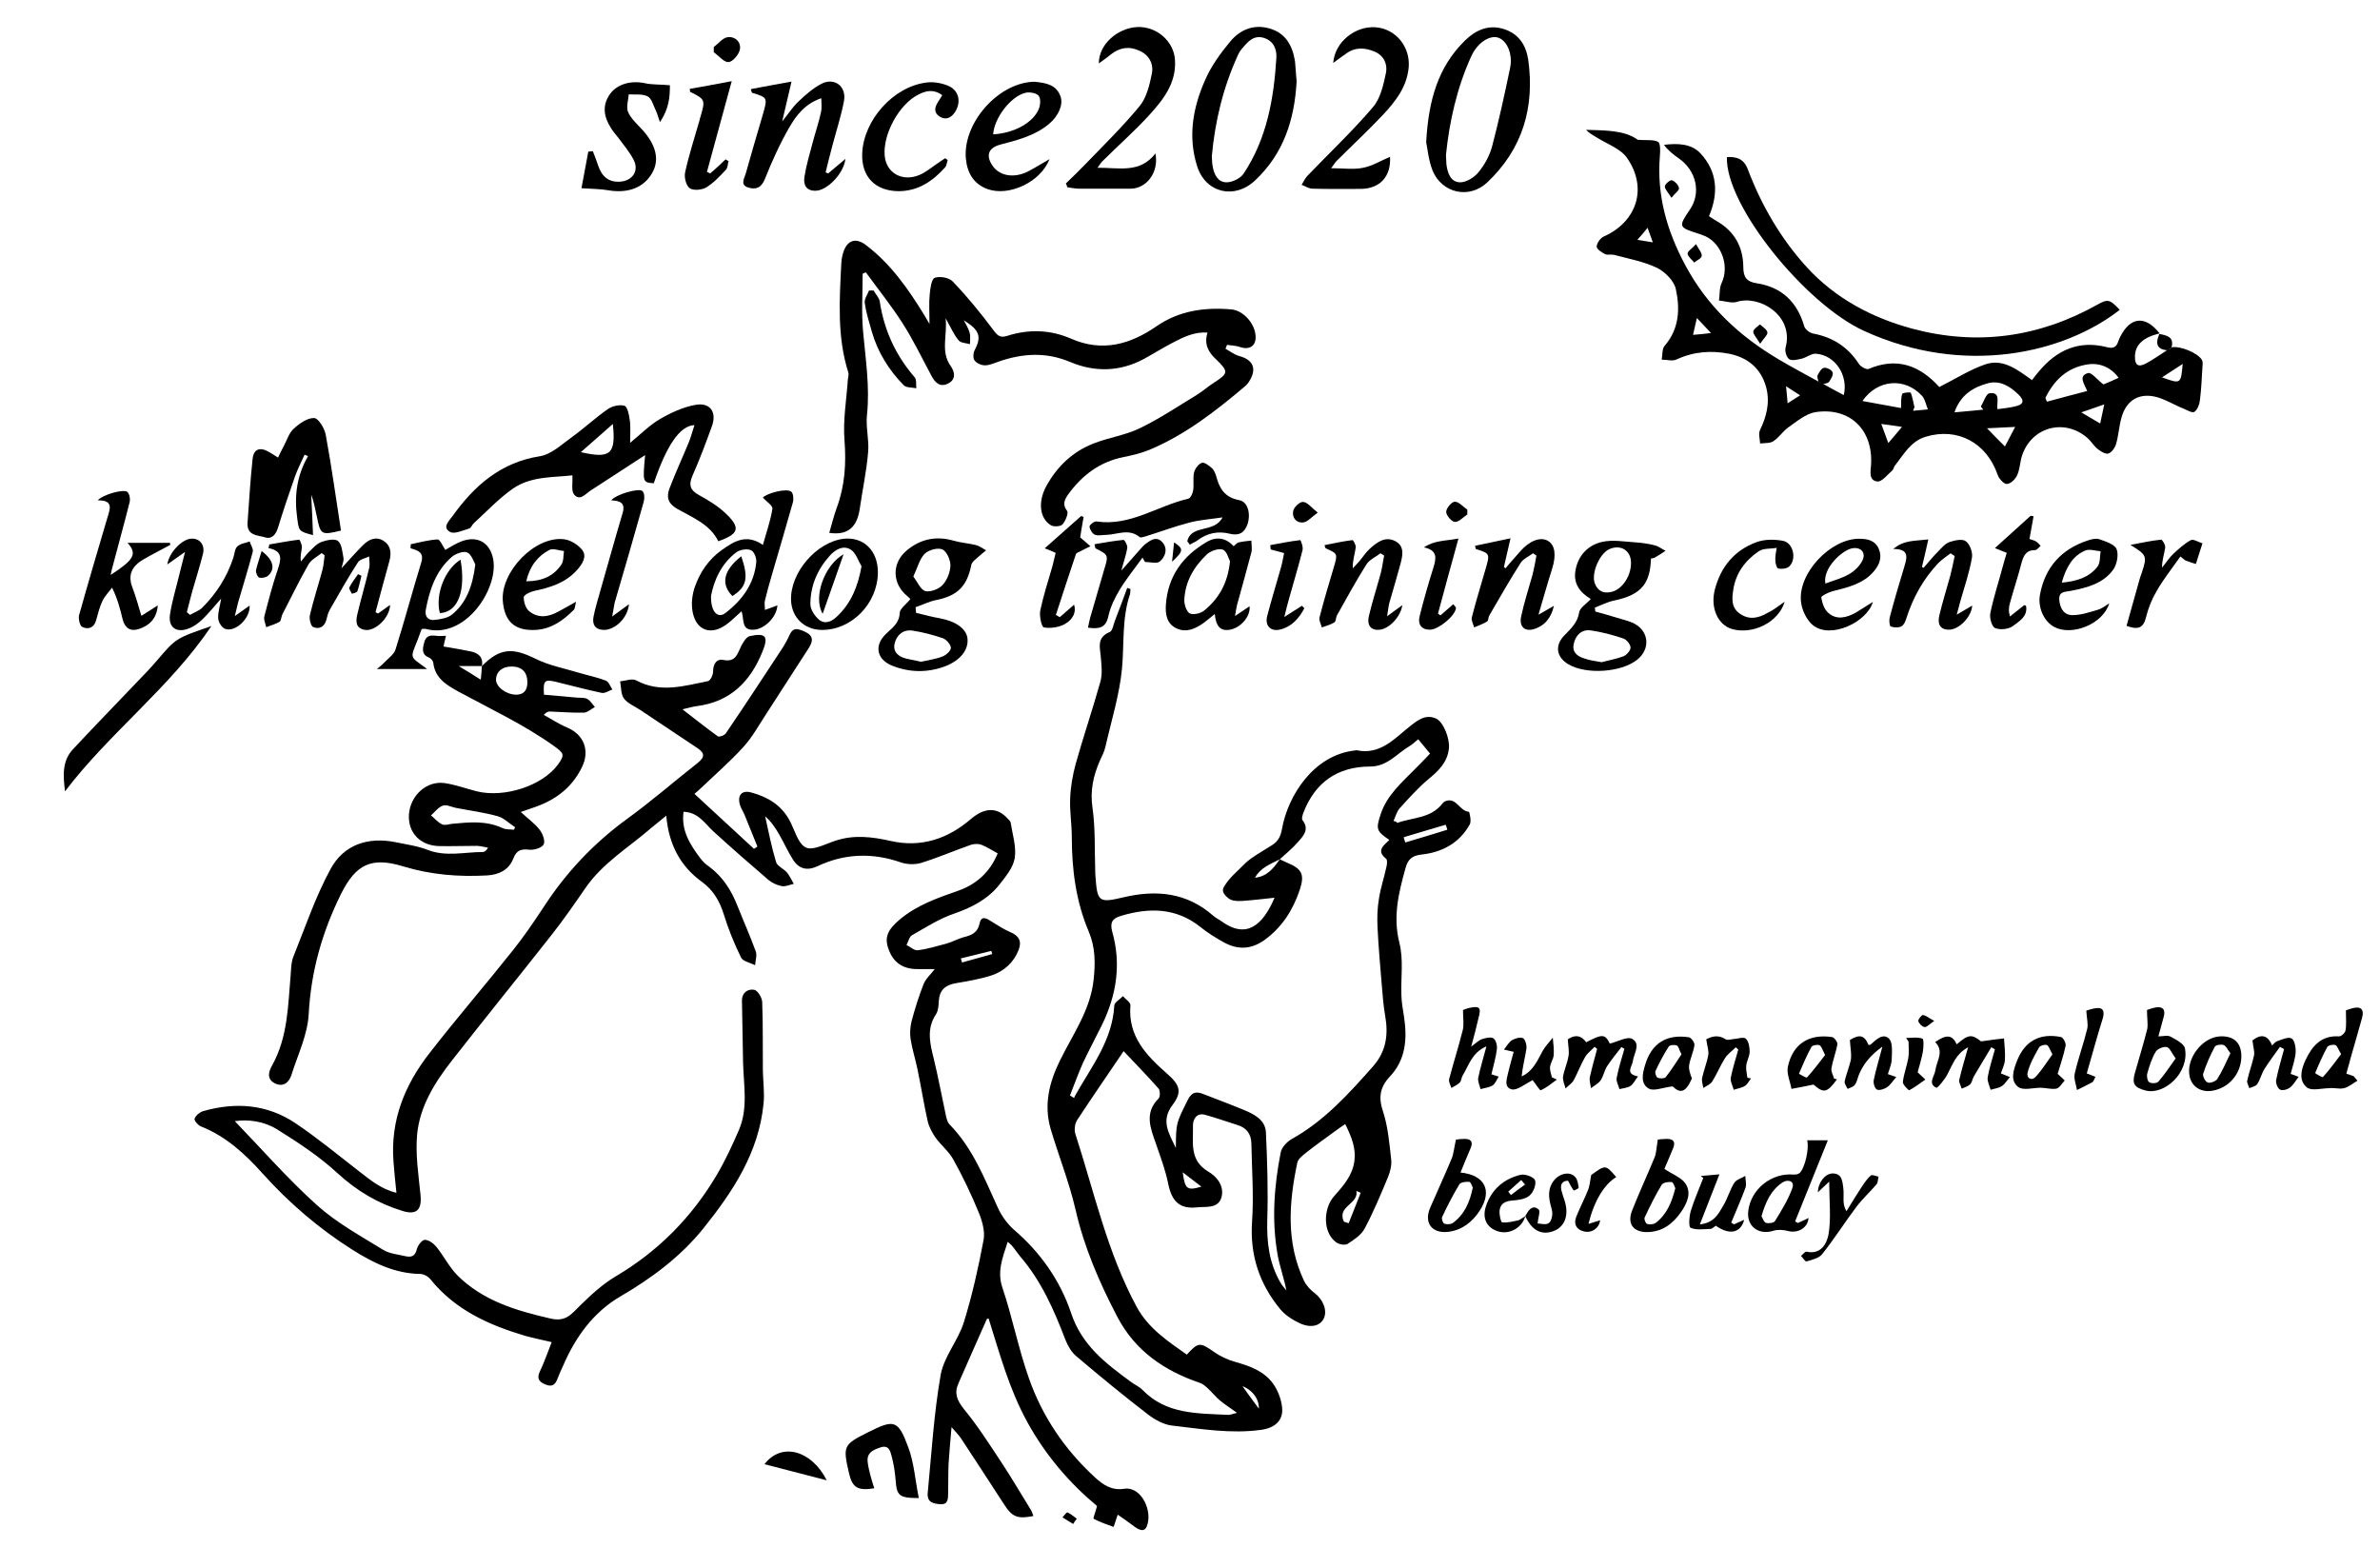 <?xml version="1.0" encoding="utf-8"?>
<!-- Generator: Adobe Illustrator 25.4.1, SVG Export Plug-In . SVG Version: 6.00 Build 0)  -->
<svg version="1.1" id="レイヤー_1" xmlns="http://www.w3.org/2000/svg" xmlns:xlink="http://www.w3.org/1999/xlink" x="0px"
	 y="0px" viewBox="0 0 1047 681" style="enable-background:new 0 0 1047 681;" xml:space="preserve">
<g>
	<path d="M614.7,362c6.8-2.5,14.8-1.9,19.9-8.6c0.2-0.3,0.5-0.5,0.7-0.7c5.2-2.7,6.7,4.2,10.9,4.4c0.2,0,1.2,4.1,0.4,5.5
		c-4.5,8.2-12.1,12.3-21.1,13.3c-4.3,0.4-6.2,2.2-7.2,6c-3,10.8-5.6,21.3-2.7,32.8c1.9,7.4,0.6,15.5,0.9,23.3c0.1,3,0.6,5.9,1.1,8.9
		c1.5,9.7,1,19.1-6.2,26.7c-4.3,4.6-5.1,9.1-3,15.3c2.2,6.7,2.8,14,3.6,21.1c0.3,2.5-0.4,5.4-1.4,7.8c-3.2,7.7-6.4,15.4-10.3,22.7
		c-1.5,2.8-4.7,4.9-7.5,6.7c-1.1,0.7-3.8,0.2-5-0.7c-6-4.4-5.7-14.9-0.9-20.3c3.8-4.3,8-8.9,8.9-15.3c0.8-5.8-1.2-10.7-4-16.4
		c-1.7,1.1-3,2-4.2,2.9c-4.4,3.2-8.9,6.4-13.2,9.8c-1.5,1.2-3.4,2.7-3.7,4.3c-3.7,17.5-5,35,2.9,51.8c1,2.1,2.8,4.1,4.7,5.5
		c3.7,2.8,5.7,7.6,4.1,11.1c-1.5,3.3-5.6,4.5-10.6,2.2c-3.2-1.5-6.5-3.6-8.7-6.3c-9.1-11.1-13.3-23.7-12.3-38.4
		c0.8-11.4-0.1-22.9-0.3-34.4c-0.1-4.1-2.1-6.9-6.1-8.1c-4.8-1.5-9.5-3.2-14.3-4.5c-4.1-1.1-5.4,2.6-5.3,4.9c0.2,7.1-1.7,15,6.6,20
		c3.8,2.2,7.2,6.2,6,11.2c-1.4,5.3-6.7,4.2-10.6,4.6c-7.9,0.9-11.3-2.6-12.9-10.4c-1.2-6-3.4-11.8-5.4-17.6
		c-2.4-6.9-5.2-13.5,1.2-19.9c0.7-0.7,0.7-3.4,0-4.3c-5.1-5.8-10.6-11.4-15.4-16.5c-6.6,9.8-13.7,20-20.5,30.4
		c-1,1.6-1.3,4.3-0.7,6.1c8.3,25.6,14,52.1,27,76.1c5.2,9.5,13.7,15,22,20.9c5.1-5.6,5.8-5.5,12.1-1.1c2.7,1.9,6,3.4,9.2,4.3
		c6.4,1.8,12.6,4,16.6,9.5c2.1,2.9,3.6,6.8,4,10.4c0.7,6-3.3,9.2-9.3,10c-13.2,1.8-26.2-0.4-39.1-1.9c-3.7-0.4-7.6-2.6-10.6-4.9
		c-10.7-8.2-21.1-16.8-31.4-25.5c-2.2-1.8-3.8-4.6-4.9-7.3c-5-13.1-10.6-25.9-19.9-36.7c-1.8-2.1-3.1-4.7-5.5-6.4
		c-2.4,7.3-4.7,13.2-2.3,20.2c4.4,13.1,7,26.7,11.6,39.7c5.9,16.9,15.8,31.5,29.1,43.7c3.5,3.2,7.3,5.9,12.9,5
		c7.5-1.1,12.6,9.8,9.9,16.5c-1.3,3.3-4.4,1-6.6-0.7c-2.1-1.6-4.3-3.1-6.2-4.4c-0.8,2.4-1.3,3.9-1.8,5.4c-3-1.1-6-2.1-8.8-3.6
		c-0.3-0.2,0.9-3.2,1.5-5.6c-11.9-9.9-22.5-22.1-30.6-36.8c-8-14.5-12.2-30.1-17.1-45.7c-0.3,0.1-0.8,0.1-0.8,0.3
		c-4.2,9.4-8.3,18.8-12.5,28.3c-1.9,4.3-0.6,7.4,2.4,11.2c6.1,7.4,11.3,15.6,16.6,23.6c4.5,6.8,8.6,13.9,12.9,20.8
		c0.5,0.8,0.7,1.7,1.1,2.7c-7.1,1.4-9.4,0.4-13-5.3c-6.2-9.6-12.5-19.2-18.8-28.8c-1-1.5-2.3-2.8-4.2-5c-0.5,6-1,11-1.3,16
		c-0.2,4.3-0.1,8.7-0.2,13c-0.1,2.3,0.2,5.1-3.4,4.9c-2.9-0.2-5.9-0.7-5.6-4.8c1.7-17.4,2.7-34.9,5.7-52c1.4-8.1,7.7-15.2,10.2-23.2
		c3.7-11.9,6.4-24.1,8.7-36.3c0.7-3.9-0.7-8.6-2.3-12.4c-3.2-7.8-6.9-15.5-11-22.9c-2-3.6-5.4-6.3-7.8-9.6c-1.5-2.2-2.9-4.7-3.5-7.3
		c-1.7-7.6-2.9-15.3-4.5-22.9c-0.9-4.4-2.3-8.7-3-13.1c-0.4-2.6-0.2-5.4,0.4-7.9c1.5-5.6,3.2-11.1,5.3-16.4c1-2.5,3.3-4.4,4.9-6.6
		c-2.3,0-5,0-7.6,0c-6.5,0-10.7-2.9-12.8-9c-1.8-5.1-0.2-8.4,5-12.8c7.6-6.4,16.7-9.5,25.8-12.7c8.2-2.9,14-8.4,17.3-16.4
		c-2.7-1.5-4.9-2.9-7.2-3.8c-1.3-0.5-3.1-0.4-4.5,0c-7.4,2.6-14.6,5.7-22,8c-2.7,0.8-6.1,0.7-8.8-0.2c-12.6-4.4-24.9-4-36.9,1.7
		c-4.3,2-7.9,1.2-10.5-2.7c-2.3-3.6-4.1-7.6-6.2-11.3c-1.7-2.9-3.5-5.7-6.2-8c1.5,6.7,2.8,13.5,4.8,20.1c0.5,1.8,3.3,2.9,4.8,4.6
		c1.2,1.5,2,3.3,3,5c-1.8,0.4-3.6,1.3-5.3,1c-2.1-0.4-4.2-1.4-5.8-2.7c-8.2-7-16.3-14.1-24.3-21.4c-3.8-3.5-6.6-8.4-13.1-8.6
		c-1.1,8.2,2.8,14.3,7.2,20.2c1.1,1.5,2.4,2.8,3.9,3.8c6,4.4,9.8,10.3,12.5,17.1c2.7,6.8,5.7,13.5,8.2,20.4c0.6,1.7-0.2,4-0.3,6
		c-2.1-1.1-5.4-1.7-6.2-3.4c-3-6.1-5.6-12.5-7.6-19c-1.8-5.8-4.6-10.6-9.5-14.2c-9.6-6.9-14.7-16.5-15.8-29.2
		c-2.7,2.2-4.7,3.8-6.6,5.4c-9.9,8.6-21.4,15.4-29,26.5c-4.9,7.1-9.8,14.2-15.2,21c-14.4,18.3-29.1,36.4-43.4,54.7
		c-7.6,9.7-14.2,20.2-15.4,32.6c-0.8,8.8,0.6,17.8,1.5,26.7c0.6,6.5-1.7,8.9-7.9,7c-10.8-3.3-20.1-8.8-28.6-16.6
		c-8-7.4-17.3-13.5-26.6-19.3c-5.8-3.6-12.7-4.5-18.6-3.6c11.8,12.2,23.3,25.4,36.2,37c8.6,7.7,19,13.4,28.9,19.5
		c2.8,1.8,6.6,2.1,10,2.9c2.7,0.6,4.3-0.1,5-3.2c0.4-1.6,2.3-4,3.5-4c1.7,0,3.9,1.6,5.1,3.1c3.2,4,5.6,8.8,9.1,12.4
		c11.3,11.3,25.8,15.6,41,19.1c7.1,1.7,9.4-2.2,13.3-5.9c4.7-4.6,9.7-9.2,15.4-12.6c18.8-11.1,33.6-26.1,44.6-44.8
		c3.7-6.3,6.8-13,9.7-19.7c4-9.4,2.1-19.4,1.8-29.1c-0.2-9.2-0.3-18.3-0.5-27.5c-0.1-3.7,2.5-5.5,5.4-5c1.5,0.3,3.4,3.4,3.5,5.3
		c0.4,10.1,0.2,20.3,0.3,30.4c0.1,4.8,0.8,9.7,0.3,14.4c-2.1,21.5-13.5,38.7-26.5,54.9c-10,12.4-22.6,21.8-36.5,29.9
		c-11.8,6.9-19.7,17.8-25.1,30.3c-0.9,2-1.8,3.9-2.6,6c-1,2.7-2.5,3.6-5.3,2.4c-2.9-1.2-3.8-2.7-2.4-5.7c1.9-4,3.4-8.3,5.2-12.9
		c-4.1-1-7.8-1.7-11.4-2.7c-16-4.7-31-11.4-41.9-24.9c-1-1.3-3-2.4-4.6-2.4c-11.1-0.2-20.5-4.8-29.7-10.6
		c-14.7-9.3-27.8-20.5-39.5-33.5c-7.7-8.6-16.1-16.4-27.2-20.8c-1.3-0.5-3.1-2.7-2.8-3.4c0.5-1.4,2.2-2.8,3.7-3.3
		c14.3-4.1,28.2-3.1,40.7,5.3c9.5,6.4,18.4,13.7,27.4,20.7c5.1,3.9,9.9,8.2,17,9.9c-0.5-5-1-9.4-1.3-13.8
		c-1.4-18.1,5-33.8,15.9-47.7c11.8-15.2,24.5-29.9,36.5-45c4.9-6.1,9.3-12.6,13.6-19.1c9.9-15.3,22.1-28.2,36.8-38.9
		c10.6-7.7,20.6-16.4,30.9-24.5c3.3-2.6,3.4-4.4-0.1-6.7c-8.3-5.5-16.6-11.1-24.9-16.6c-2.5-1.7-5.6-2.9-7.3-5.1
		c-1.4-1.9-1.2-5-1.7-7.6c2.4-0.2,5.3-1.4,7.1-0.4c10.6,5.7,21.1,2.4,31.6,0.3c1-0.2,2.2-2.7,2.2-4.1c0-3.3,1.4-5.8,4.5-5.2
		c5.6,1.1,6.2-2.8,7.9-6.2c0.9-1.7,2.3-4,3.8-4.3c7-1.5,8.3,0.1,5.5,6.9c-5.3,13.1-14.1,22-28.8,23.9c-1.8,0.2-3.5,0.8-6.4,1.4
		c5.7,4.4,10.6,8.3,15.6,11.9c0.6,0.4,2.9-0.4,3.5-1.3c8.3-12.2,16.4-24.6,24.5-36.9c1.4-2.1,2.6-4.3,3.6-6.5
		c1.3-2.8,2.8-2.9,5.6-1.8c4.4,1.7,5.3,3.8,2.7,7.8c-6.2,9.5-12.2,19-18.4,28.5c-3.3,5-6.2,10.4-10.2,14.8
		c-6,6.6-12.8,12.5-19.3,18.7c-0.9,0.9-2,1.7-2.3,2c9,8.3,17.6,16.3,26.2,24.2c0.5-0.3,1-0.7,1.5-1c-1.8-4.5-3.7-9.1-5.5-13.6
		c-0.6-1.5-1.6-3-2.1-4.5c-1.4-4.3,0.6-6.9,4.9-5.7c7.1,1.9,13.2,5.5,16.8,12.2c2.3,4.2,3.7,10.3,7.2,12c3.1,1.5,8.7-1.6,13.1-3
		c8.1-2.7,16.1-1.7,24.1,0.1c13.5,3.1,25.3-0.9,35.5-9.7c5.9-5,11.5-5.3,16.2,0c0.4,0.5,1.1,1,1.2,1.6c0.8,5.2,2.6,10.7,1.8,15.7
		c-0.7,4.2-4,8.1-6.8,11.7c-5.1,6.4-12.1,10-19.9,12.7c-6.5,2.2-12.5,6.1-18.5,9.5c-1.2,0.7-1.6,2.8-2.4,4.3
		c1.7,0.8,3.4,2.5,4.9,2.3c4.2-0.5,8.4-1.8,12.6-2.9c2.6-0.7,4.9-2.1,7.5-2.8c3.6-0.9,6.3-1.9,7.2-6.3c0.8-3.6,3.4-1.8,5.4-0.5
		c2.6,1.6,5.2,3.3,8,4.5c3.9,1.6,5.2,4.1,3.7,7.9c-2.2,5.6-6.5,9.4-12,11.2c-5,1.6-10.3,2.5-15.6,3.4c-4.6,0.8-7.2,3-7.5,7.8
		c-0.1,2-0.2,4.2-1.2,5.8c-4.3,6.4-2.7,12.9-1,19.7c2,8.2,3.5,16.5,5.3,24.8c0.3,1.4,0.7,3.1,1.6,4c10.2,10.4,15.3,23.6,21.2,36.5
		c1.6,3.6,4.2,7.2,7.1,9.8c11.7,10,20.4,22.4,25.2,36.7c4.7,14.2,15.2,22.1,26.2,30.2c1.7,1.3,3.9,2.2,5.3,3.7
		c10.5,10.8,24.3,10.2,37.8,10.9c0.6,0,1.2-0.3,3.7-0.9c-3.2-2.3-5.6-3.8-7.7-5.6c-1.9-1.6-3.4-3.6-5.3-5.3c-1-0.9-2.1-1.9-3.4-2.3
		c-15.6-5.3-28.5-14.1-36.3-29.1c-7.9-15.1-14.6-30.6-18.4-47.3c-2.8-12-7.4-23.5-10.9-35.3c-3.1-10.7-0.6-20.6,4.2-30.3
		c5.6-11.4,13.3-22,14.7-35.3c0.8-7.2,0.8-14.2-2.1-21.1c-5.7-13.4-7.5-27.5-7.5-42c0-5.6-1-11.3-0.7-16.9c0.2-5,1.1-10.1,2.4-14.9
		c3.4-12.2,7.5-24.1,10.9-36.3c0.9-3.3,0.5-7,0.2-10.4c-0.3-4.4-2.1-8.9,3.9-11.4c1.3-0.5,1.6-3.4,2.4-5.3c1.8-4.7,3.6-9.4,5.3-14.1
		c0.5,0.2,0.9,0.3,1.4,0.5c-0.1,0.8,0,1.6-0.2,2.3c-3.6,10.6-2.5,21.7-3.5,32.6c-1.1,11.6-4.7,23-7.3,34.5c-0.5,2.1-1.5,4.1-2.4,6
		c-2.9,6.6-4.4,13.2-3.3,20.8c1.3,9,0.9,18.3,1.2,27.4c0,0.8,0,1.7,0.1,2.5c0.8,11.6,1.4,12.1,12.4,9.5c14.4-3.4,27.8-2.1,39.4,8.1
		c1.1,1,2.5,1.6,3.7,2.5c11.1,8,18.2,1.5,23.3-10.4c-4.9,0.5-9.5,1.1-14.1,1.4c-1.8,0.1-3.8,0.1-5.3-0.6c-1.4-0.7-3.1-2.4-3.3-3.8
		c-0.2-1.4,1.3-3.1,2.3-4.5c1.5-1.9,3.3-3.5,5-5.2c1.6-1.6,3.3-3.3,5.1-4.6c3-2.1,6.2-3.9,9.3-5.9c2.6-1.7,3.7-3.8,4.3-7.2
		c2.5-14.1,13.6-32.4,32.2-34.4c0.2,0,0.3-0.1,0.5-0.1c10.6,2.3,16.9-5.3,23.9-10.8c3.5-2.7,6.7-5.1,11.2-3.1
		c3.2,1.5,6.1,8.9,5.6,13.2c-0.7,6.2-4.7,9.9-9.2,13.6c-4.5,3.8-8.5,8.3-12.5,12.7c-1.3,1.5-1.8,3.7-2.7,5.6
		C613.8,361.1,614.3,361.6,614.7,362z M563,378c1.1,0.5,2.1,1,3.2,1.5c6.6,2.7,7.8,5.2,5.6,11.9c-3,8.9-7.7,16.4-15.5,22.1
		c-5.9,4.2-11.7,4.4-17.8,1.1c-3.6-2-7.2-4.2-10.4-6.8c-10.8-8.6-22.6-8.6-35-4.9c-3.8,1.1-4.9,3-3.8,7c4,14.1,1.9,27.7-4.4,40.7
		c-2.8,5.7-5.8,11.3-8.5,17c-2.1,4.7-3.8,9.5-5.7,14.3c0.6,0.4,1.2,0.7,1.8,1.1c0.3-0.6,0.5-1.2,0.9-1.8c7-12.3,16-23.8,16.8-38.9
		c0.1-1.4,2.5-2.7,3.8-4.1c1.1,1.3,3.4,2.8,3.3,4c-1.2,13.6,7,22.1,16,30c5.6,4.9,7,8,2.5,13.9c-5.2,6.9-1.7,12.3,1.5,18.9
		c0-11.1,0.2-11,5.2-21.1c1.9-3.8,4-3.8,7.2-2.5c5.9,2.3,11.8,4.5,17.6,6.9c4.5,1.9,9.3,4.3,9.6,9.8c0.6,12.8,1,25.6,0.6,38.4
		c-0.3,9.9,0.8,19.2,5.9,27.9c0.7,1.2,1.7,2.2,2.5,3.3c-1-5.5-3-10.7-3.9-16c-2.6-14.9-1.5-29.9,1.4-44.7c0.4-2.2,2.7-4.7,4.8-5.9
		c14.4-8,25.2-20,35.9-32.1c5.7-6.5,6.7-13.8,5.3-21.9c-0.8-4.4-1.1-8.9-1.5-13.4c-0.7-8.6-1.5-17.2-1.9-25.8
		c-0.2-4.1-0.1-8.3,0.6-12.4c0.7-4.8,2.3-9.4,3.3-14.1c0.3-1.2,0.5-3.1-0.1-3.6c-4.6-3.7-1-5.9,1.4-8.3c-5.7-3.9-6-4.7-3.8-11.4
		c2.8-8.4,9.4-14,15.3-20c2.3-2.3,4.5-4.6,6.4-6.6c-2.1-2.5-3.6-4.3-5.2-6.3c-1.5,1.2-2.6,2.3-3.8,3c-5.6,3.3-9.8,9-17.3,9
		c-14.4,0-24.3,7-29.4,20.3c-0.4,1-0.9,2.7-0.4,3.3c3.2,4.1,0.3,7-2,9.6C568.6,373.2,565.7,375.5,563,378c-4.1,2.1-8.5,3.7-10.9,8.1
		C557.4,385.6,560.3,381.9,563,378z M636.7,365c-0.2-0.7-0.4-1.4-0.7-2.2c-6.2,1.8-12.4,3.7-18.5,5.5c0.2,0.8,0.5,1.6,0.7,2.3
		C624.4,368.8,630.5,366.9,636.7,365z M591.2,537.4c0.7,0.2,1.4,0.5,2.1,0.7c1.8-4.5,3.5-8.9,5.3-13.4c-0.6-0.3-1.3-0.5-1.9-0.8
		C597.8,529.7,588,530.6,591.2,537.4z M553.8,619.7c0.2-6.1-5.8-11-12-10.7c0.8-0.8,1.6-1.6,2.5-2.4
		C547.3,610.8,550.3,615,553.8,619.7z M528.5,522c-2.5-1.9-5-3.8-8.2-6.3C521.3,523.1,522.2,523.9,528.5,522z M422.7,421.6
		c0.2,0.6,0.3,1.2,0.5,1.8c4.4-1.2,8.9-2.5,13.3-3.7c-0.1-0.5-0.3-1-0.4-1.4C431.6,419.4,427.1,420.5,422.7,421.6z"/>
	<path d="M955.3,152.8c3.6-0.8,11.6,2.4,13.4,5.6c0.4,0.8,0.3,1.9,0.2,2.8c-0.3,4.9-0.5,9.9-1.1,14.7c-0.2,1.9-1.1,4.4-2.5,5.3
		c-0.9,0.6-3.4-0.9-5.1-1.6c-4.2-1.7-8.2-4.3-12.6-5.2c-7.2-1.4-12.3,2.1-14.3,9.2c-1.1,3.8-1.3,7.9-2.4,11.7
		c-0.5,1.7-1.9,3.7-3.4,4.2c-1.2,0.4-3.3-0.9-4.6-1.9c-1.8-1.4-3-3.6-4.8-5.1c-10.1-8.6-24.5-4.6-28.6,8c-0.9,2.8-0.9,6-2.2,8.7
		c-0.8,1.7-2.9,3.7-4.5,3.7c-1.3,0-3.4-2.3-4-4c-4.8-14.1-17.6-21-31.6-16.8c-6.7,2-9.7,7.8-13.6,12.7c-0.5,0.6-0.6,1.7-1.2,2.2
		c-2.1,1.8-4.5,5-6.5,4.8c-3.9-0.4-3-4.4-2.8-7.3c1-15.4-9.3-25.5-24.5-23.2c-4.2,0.7-8.2,4.1-11.9,6.7c-2.4,1.7-4.1,4.5-6.6,6.1
		c-1.5,1-3.8,0.7-5.8,1c-0.1-2-0.8-4.2-0.1-5.8c2.9-6,4.5-12.1,2.8-18.8c-2.3-8.6-8.3-13.3-16.4-14.9c-7.7-1.5-15.5-1-23,2.5
		c-1.8,0.9-4.4,0.1-6.6,0.1c0.4-2.1,0.1-4.7,1.3-6.1c6.5-7.5,6.8-16.4,4.9-25c-0.8-3.6-4.8-7.6-8.3-9.3c-5.9-2.8-12.5-4-18.9-5.7
		c-1.3-0.3-2.8,0.2-3.9-0.3c-1.5-0.8-3.7-2.2-3.7-3.3c0-1.5,1.6-3.7,3-4.4c14.7-6.5,19.6-21.4,10.3-34.7c-2.9-4.1-8.8-6.1-13.4-9
		c-1.5-1-3.2-1.7-4.5-3.3c8.4,0.3,16.8,0.1,22.7,4.4c3.9,0.3,6.9-0.2,8.9,0.9c1.1,0.6,1,4.1,0.8,6.2c-1.4,17.2,3,32.7,11.1,47.9
		c9.7,18.2,23.9,31.4,41.2,41.6c5.7,3.4,11.6,6.5,17.4,9.7c0.7,0.3,1.3,0.7,2,1c3,1.7,6,3.3,9.2,5c2.1-8.8-3.9-17.6-12.2-18.2
		c-2-0.2-4.2,1.7-6.4,2.2c-1.8,0.4-4.2,1-5.4,0.2c-1.2-0.8-2-3.5-1.6-5.1c3.8-14.1-11.5-23.3-21.5-20.1c-2.3,0.7-5.2-0.4-7.8-0.6
		c0.4-2.6,0.1-5.5,1.2-7.8c3.4-7.2,0.1-17.1-7.2-20.5c-1.1-0.5-2.2-0.8-3.3-1.2c-8.5-2.7-8.6-3-3.5-10.5c5-7.3,2.9-17-4.7-22.4
		c-2.4-1.7-4.8-3.5-6.7-6.1c6-0.7,12-0.6,16.1,3.8c7.4,8,8,17.5,3.7,27.6c1.2,0.7,2.2,1.5,3.3,2.1c7.8,4.4,11.7,11.3,11.8,20.1
		c0,4.5,1.3,6.6,5.9,7.3c11,1.7,17.8,8.2,20.9,18.9c0.4,1.4,2.4,2.9,3.8,3.2c8.7,1.6,15.4,5.9,20.2,13.3c0.8,1.3,3.4,2.7,4.3,2.3
		c12.4-5.3,22.4-1.6,31,7.8c0.3,0.3,0.8,0.5,0.2,0.1c7.2-3.6,13.5-7.7,20.4-10c7.7-2.5,14,2.5,20.3,7c1.1-1.5,2.1-2.7,3.2-4
		c7.8-9.3,17.5-13.6,29.7-10.5c2.6,0.7,4.2,0.2,5-2.4c0.3-0.8,0.6-1.6,1-2.3c4.4-8.7,11-9.3,17.2-1.4c0,0-0.1,0.1-0.1,0.1
		c-7.1,1.7-10.6,5-10.7,10c-0.1,3.9,1.4,5,4.8,3.2c3.4-1.8,6.5-4.1,9.7-6.1C954.3,153.7,954.8,153.3,955.3,152.8z M899.8,175
		c0.2,0.6,0.4,1.2,0.7,1.7c5.8-1.6,11.6-3.1,17.7-4.7c-1.4-3.3-4-6.7,0.4-7.9c1.4-0.4,3.9,2.8,6.7,5c0,0,1.4-0.5,2.7-1.1
		c1.3-0.6,2.6-1.2,4-1.8c-3.3-4.6-8.3-6.7-13.6-5.9C909.3,161.7,903.7,167.2,899.8,175z M859.8,181.4c4.7-0.4,8.7-0.8,12.7-1.2
		c-0.4-0.5-0.8-0.9-1.1-1.4c1.3-2,2.3-5.6,3.8-5.8c5.1-0.7,3.1,4,3.5,7c2.8-0.4,5.3-0.6,7.7-1.2c3.8-0.8,4.4-2.5,1.5-5.3
		c-3.7-3.6-8.1-6.3-13.4-4.9C867.9,170.4,862.4,173.8,859.8,181.4z M842.2,179.1c-0.2,0.5-0.4,1-0.6,1.6c2.2-0.2,4.3-0.4,6.5-0.6
		c-0.8-2-1.2-4.4-2.5-5.9c-7.6-8.3-19.6-7.4-26.3,2.2c6.2,1.1,12.1,2.2,17,3.1c0.1-2.3-0.1-4.4,0.5-6.2c0.2-0.6,3.6-0.9,3.8-0.5
		C841.3,174.7,841.7,176.9,842.2,179.1z M882,196.4c1.5-2.8,2.8-5.3,4.5-8.6c-4.6,0.2-8.2,0.4-12.4,0.6
		C877,191.4,879.3,193.7,882,196.4z M915.6,181.4c3.1,1.8,5.4,3.2,8.3,4.9c0.6-3,1.1-5.2,1.8-8.4
		C921.9,179.2,919.2,180.2,915.6,181.4z M960.2,160.1c-3.4,2.2-6.1,4-9.1,5.9C959.4,169,959.4,169,960.2,160.1z M830.7,194.9
		c2.2-2.6,3.8-4.4,6-7.1c-3.8-0.6-6.1-0.9-9.1-1.3C828.7,189.4,829.5,191.6,830.7,194.9z M752.7,146.5c-2.5-2.7-4.1-4.4-6.2-6.6
		c-0.7,2.8-1.1,4.8-1.7,7.4C747.4,147.1,749.5,146.9,752.7,146.5z M786.4,177.4c2.1-1.3,3.5-2.2,5.5-3.5c-2.3-1.5-3.8-2.4-6.2-4
		C786,172.9,786.2,174.7,786.4,177.4z M720.3,105.5c2.6,0.4,4.2,0.7,6.8,1.1c-0.9-2.6-1.5-4.1-2.3-6.4
		C723.2,102.2,722.2,103.4,720.3,105.5z"/>
	<path d="M424,140.9c0.9,1.8,2.1,3.6,2.6,5.6c0.4,1.5,0.1,3.3,0.1,4.9c-1.7-0.5-4.1-0.5-5-1.7c-2.1-2.5-3.4-5.6-5.7-9.7
		c0.8,7.8-2.3,14.6,2.2,21c1.8,2.5,2.5,5.9-1.1,7.7c-3.8,1.9-5.9-0.6-7.5-3.7c-4.2-7.8-8-15.8-12.8-23.2c-4.9-7.6-10.6-14.7-15.9-22
		c-0.5,0.2-0.9,0.4-1.4,0.6c0,8.6-0.6,17.2,0.2,25.6c1.1,12.2,3,24.2,1.7,36.5c-0.6,5.4,1,11,0.5,16.4c-0.7,8.4-2.5,16.7-3.7,25
		c-1.1,7.4-4.7,11.8-13.4,10.5c1.1-3.6,2-7.6,3.4-11.3c3.5-9.6,4.1-19.3,3.3-29.5c-0.7-8.8,0.9-17.9,1.5-26.8c0.1-1,0.5-2,0.2-2.9
		c-5-15.7-3.9-31.9-3.1-48c0.1-2,0.5-4,1.2-5.8c1.9-4.7,5.5-5.4,9.5-2.4c11,8.3,18.7,19.3,25.8,30.9c0.5,0.8,1,1.7,2.3,3.9
		c0-5.3-0.3-9.2,0.1-13c0.2-2.6,0.8-6.8,2.2-7.3c2.3-0.8,6.4-0.1,8,1.7c6.4,6.7,12.3,13.9,17.8,21.3c1.8,2.4,2.9,3.5,5.9,2.6
		c9.6-3.1,19.2-2.8,28.3,1.2c13.8,6,26,2.5,37.6-5.5c10-6.9,21.2-8.4,32.9-7.4c5.2,0.5,10,5.9,10.6,11.1c0.6,4.8-2.4,7-7,5.4
		c-1.7-0.6-3.6-0.6-5.5-0.9c-0.2,0.6-0.5,1.1-0.7,1.7c2,1.1,3.9,2.6,6,3.2c6.1,1.6,7.9,5.5,4.6,10.9c-0.4,0.7-0.9,1.4-1.5,2
		c-13.1,11.1-26.6,21.7-42.6,28.4c-3.7,1.5-7.6,2.4-11.5,3.2c-10.4,2.1-18.1,8-24.2,16.4c-1.5,2.2-2.7,4.3-0.5,7.2
		c0.8,1-0.7,4.5-2,6c-0.8,0.9-3.8,1.1-5,0.4c-5-2.9-5.9-10.2-2.2-17.1c4.8-8.8,11.7-15.4,21.1-19c6.7-2.6,14-3.6,20.3-6.7
		c8.6-4.2,16.7-9.6,24.9-14.6c2.6-1.6,4.8-3.6,7.3-5.2c6.7-4.3,6.8-5,1-10.6c-3.2-3-5.2-6.5-3.6-11.6c-5.9-0.4-10.6,2-15.2,4.4
		c-4.3,2.2-8.4,4.8-12.6,7.1c-10.7,5.8-21.8,6-32.7,1.4c-10.5-4.4-20.7-3.8-31.2-0.2c-2,0.7-4.1,1.7-6.2,1.7c-1.6,0-3.7-0.9-4.6-2.2
		c-0.7-0.9-0.6-3.3,0.1-4.5C431.8,148.2,431.1,145.3,424,140.9z"/>
	<path d="M212,293c7.9-8,13.5-8.2,23.6-3.2c5.8,2.9,12.6,4.2,18.9,6.1c4,1.2,8.1,2,12,3.5c1.3,0.5,2,2.6,2.9,3.9
		c-1.6,0.6-3.3,1.8-4.7,1.5c-6.7-1.4-13.3-3.2-19.9-4.8c-5.3-1.3-5.9-0.7-5.5,5.6c4.8,0.4,9.8,0.9,14.7,1.3c1.5,0.1,3.2-0.1,4.4,0.6
		c1.3,0.7,2.2,2.3,3.3,3.5c-1.6,0.9-3.2,2.4-4.8,2.5c-5,0.1-10-0.3-15-0.5c-0.8,0-1.5,0.2-2.7,1.5c3.4,1.8,6.6,4,10.2,5.5
		c7.5,3.1,10.2,10.2,6.6,17.5c-4.3,8.8-11.3,14.2-20.3,17.4c-2,0.7-4,1.4-6.6,2.3c3,2.8,6,4.9,8.2,7.7c1.4,1.7,2.6,4.9,1.9,6.5
		c-0.7,1.5-4.1,2.6-6.2,2.4c-3.6-0.4-5.7,0-7.2,3.9c-1.9,4.9-6.2,7.1-11.5,7.4c-12.6,0.7-24.9-0.3-37-4c-13.8-4.2-20.7-1-27.2,12
		c-8.3,16.7-13.3,34.1-14.3,53.1c-0.5,9-4.8,17.8-7.6,26.7c-1.1,3.4-3.7,5.5-7.4,3.6c-3.5-1.9-2.7-5-1.1-7.8c7-12.6,7-26.5,8.2-40.3
		c0.2-2.5,0.2-5.1,1.1-7.4c5.2-12.9,9.7-26.3,16.3-38.5c5.8-10.9,16.5-14.5,28.8-12c4.7,1,9.6,1.6,14.1,3.4
		c8.1,3.1,16.1,0.9,24.2,0.9c0.7,0,1.5-0.5,2.3-1.9c-1.6-0.3-3.2-0.7-4.8-0.8c-5.5,0-11,0.2-16.5,0.1c-8.5-0.1-14-5.9-13.5-13.9
		c0.6-8.4,7.8-15,15.8-13.8c4.7,0.7,9.3,2.4,14,3.6c12.2,3,28.8-2.4,35.7-11.7c3.3-4.5,2.6-5.1-1.8-8.3c-13.2-9.4-27.8-16.2-42-23.9
		c-4.9-2.7-10.3-5.8-11-12.7c-0.1-0.8-1-1.8-1.8-2.2c-3.5-1.4-2.9-3.9-2.2-6.6c0.7-3,2.6-3.4,5.3-3c1.3,0.2,2.6,0,4.3,0
		c-0.4,1.5-0.7,2.9-1.1,4.7c4,0.7,7.9,1.3,11.7,2.1C210.3,287.2,212.7,288.9,212,293c-2.8,0-5.7,0-10.2,0c3.8,2.3,6.4,3.9,9.7,6
		C211.8,296.2,211.9,294.6,212,293z M226.1,365c0.2-0.4,0.3-0.7,0.5-1.1c-2.5-1.6-4.8-4-7.5-4.8c-6-1.7-12.3-2.5-18.5-3.7
		c-2-0.4-4.2-1.6-5.8-1c-2,0.7-3.5,2.8-5.2,4.3c1.6,1.3,3,3,4.8,3.9c1.2,0.6,2.9,0,4.4-0.2c7.5-0.7,14.9-1.5,22.1,1.8
		C222.5,365,224.4,364.8,226.1,365z M232,300.1c0-4.3-2.3-6.8-6.7-6.9c-4.3-0.1-7.1,2.3-7.1,5.9c0.1,3.1,4.4,6.4,8.8,6.5
		C230.6,305.6,232,303.5,232,300.1z"/>
	<path d="M277.2,194.8c5-4.1,8.7-7.9,13.2-10.5c4.8-2.8,10.1-5.2,15.5-6.2c6.6-1.2,9.6,3.3,7.2,9.6c-2.6,7.2-5.3,14.4-8.4,21.4
		c-1.9,4.3-1.1,6.6,3,8.8c4.2,2.3,8.4,4.9,11.8,8.2c6.4,6.2,5.5,8.8-3.5,12c-3.7-7.5-11.3-10.4-18-14.2c-4.2-2.4-4.9-5.2-3.5-9
		c2.6-6.8,5.7-13.5,8.5-20.3c1-2.4,1.6-4.9,2.5-7.6c-6.4,0.3-12.2,8.8-17.9,25.6c-4.9-0.4-4.9-0.4-3.8-12.4
		c-8.3,5.4-16.2,10.5-24,15.6c-2.3,1.5-4.6,4.7-7.2,1.8c-1.4-1.6-0.6-5-0.8-8.5c-8,1-17.9,0.2-26.1,5.8
		c-6.3,4.4-11.7,10.2-17.4,15.4c-0.7,0.7-1.1,2-1.9,2.2c-2.8,0.8-6.5,2.6-8.4,1.5c-3.7-2-0.3-5,1.1-7c9.6-13.4,21.2-23.6,38.4-26.3
		c5.1-0.8,9.7-5.3,14.2-8.5c5.4-3.9,10.3-8.5,15.8-12.3c1.9-1.3,5.1-2,7.2-1.4c1.3,0.4,2,3.8,2.3,6
		C277.5,187.6,277.2,190.6,277.2,194.8z M255.5,198.9c13.1,3,15.5,0.9,14.1-12.4C264.9,190.7,260.4,194.6,255.5,198.9z"/>
	<path d="M932.5,136.3c-24.4,19.1-68.4,29.4-112.4,9.3c-26-11.8-61.2-55.4-60.4-76.5c4.3-0.2,7.4,0.7,9.2,5.4
		c6,15.9,14.6,30.6,25.9,43c12.4,13.6,28.6,22.3,46.5,27.1c28.5,7.6,55.7,3.8,81.4-10.6C927.3,131.4,928.2,131.7,932.5,136.3z"/>
	<path d="M134,200c-1.5,3.3-3.1,6.4-4.3,9.8c-2.6,7.4-5.1,14.8-7.4,22.3c-0.9,3-2.7,5.2-5.6,4.3c-3.2-1-8.2-0.6-7.8-6.5
		c0.7-9.3,1.2-18.6,2.2-27.8c0.4-4.5,3.1-5.6,7-3.4c1.3,0.7,2.5,1.5,4.2,2.6c0.9-1.9,1.7-3.5,2.5-5c1.4-2.6,2.3-5.8,4.4-7.7
		c2.5-2.3,6-4.8,9-4.7c1.8,0,4.6,4.5,5.1,7.4c2.6,14,4.5,28.1,6.7,42.1c-8.7,2.1-9,1.9-10.6-6.1c-0.7-3.2-1.3-6.5-2.5-9.7
		c0.3,6,0.6,12,0.8,17.8c-6.4-1.7-6.2-1.7-7-7.9c-1.3-9.4-0.1-18.4,4.8-26.8C135,200.4,134.5,200.2,134,200z"/>
	<path d="M627.4,62.6c1-18.4,5.2-33.2,17.1-44.8c4.6-4.5,10.2-7.1,16.8-5.1c6.7,2,10,7,11,13.6c2.9,21-2.5,39.3-18.1,54
		c-7.9,7.4-19.9,4.7-24-5.3C628.4,70.4,628,65.3,627.4,62.6z M636.1,68.2c0.1,1.8,0.1,2.9,0.2,4.1c0.5,3.9,1.9,7.9,6.1,7.9
		c2.7,0,6.2-2.2,8-4.4c2.7-3.3,4.9-7.3,6-11.4c3-11.4,5.5-22.9,7.9-34.4c1.3-6.2-1.3-12-5.1-13.4c-3.7-1.3-9.1,2-11.9,8
		C640.9,38.6,637.6,53.5,636.1,68.2z"/>
	<path d="M570.4,35.8c-0.9,16.9-5.8,31.9-18.3,43.6c-9,8.5-21.8,5.5-25.5-6.4c-4.1-13-1.8-25.8,3.6-37.9c2.6-6,6.6-11.5,10.8-16.6
		c4.3-5.3,10.3-8,17.4-6c7.2,2,10.2,7.6,11.3,14.5C570,30,570.1,33,570.4,35.8z M533.1,68.7c0.1,1.7,0.1,3.2,0.4,4.6
		c0.6,3.5,2.3,6.9,6.1,6.9c2.5,0,6-1.7,7.4-3.7c10.3-15.4,13.4-33.1,14.5-51.1c0.2-3.6-1.1-7.3-5.4-8.7c-4.4-1.4-6.9,1.4-9.3,4.2
		c-0.9,1-1.7,2.1-2.2,3.3C538.1,38.4,534.5,53.3,533.1,68.7z"/>
	<path d="M166.3,269.9c1.7-1.2,3.3-2.4,5.3-3.8c-0.1,5.6-6.5,11.7-11,11c-4.3-0.7-4.1-3.9-3.4-6.9c1.6-6.8,3.6-13.5,5.2-20.3
		c0.4-1.6,0-3.4,0-5.1c-1.7,0.8-4,1.2-4.9,2.5c-4.4,6.8-8.4,13.9-12.4,20.9c-0.8,1.4-1.2,3.1-1.6,4.7c-0.9,3.1-3.4,4-5.8,2.9
		c-1-0.5-1.7-3.5-1.4-5.1c1.6-6.8,3.8-13.5,5.6-20.2c0.5-2,0.6-4.1,0.9-6.2c-0.4-0.3-0.9-0.7-1.3-1c-2,1.6-4.6,2.9-5.8,5
		c-4.1,7.2-7.7,14.6-11.5,22c-0.5,1-0.5,2.7-1.2,3.2c-1.8,1.1-3.9,1.6-5.9,2.4c-0.3-1.6-1.2-3.3-0.8-4.8c1.8-6.9,3.6-13.9,5.9-20.6
		c1.4-4.3,2.5-8.1-4.1-9.4c0.1-0.5,0.3-1.1,0.4-1.6c4.3-0.7,8.7-1.6,13.1-2.1c0.3,0,1.3,2.3,1.2,3.4c-0.1,1.9-0.9,3.7-0.4,6.2
		c1.2-1.4,2.3-3,3.6-4.3c1.7-1.6,3.3-3.5,5.4-4.3c2.3-0.8,5.9-1.6,7.3-0.4c1.7,1.4,1.9,4.8,2.4,7.5c0.2,1.2-0.4,2.5-0.9,4.5
		c3.5-3.8,6.4-7.1,9.5-10.2c2.5-2.5,5.7-4,9-1.9c3.2,2,3.6,5.3,2.6,8.9c-2.1,7.5-4.1,15-6.1,22.5C165.6,269.5,166,269.7,166.3,269.9
		z"/>
	<path d="M403,269.6c3.5,0.8,6.9,1.8,10.5,2.4c7,1.3,11.6,4.6,12.1,8.8c0.6,5-3.1,9.7-9.8,12.3c-7.8,2.9-15.7,2.8-23.4-0.3
		c-6.7-2.7-7.9-8.8-2.8-13.8c2.7-2.7,6-4.6,6.2-9.4c0.1-1.9,2.9-3.8,4.7-6.1c-0.3-0.3-0.9-0.8-1.4-1.3c-6.6-5.4-6.9-14.3-0.4-19.9
		c6.1-5.2,13.1-6.7,21-4.4c3.2,0.9,6.5,1.1,9.7,1.9c1.6,0.4,2.9,1.5,4.4,2.3c-1.2,1-2.5,2-3.7,3.1c-1.1,1-2.6,2.1-2.8,3.3
		c-1.9,9.5-6.1,13.6-15.6,15.5c-3,0.6-5.9,2.1-8.9,3.1C402.8,268,402.9,268.8,403,269.6z M405.2,291.1c3-0.7,6.3-1.1,9.4-2.3
		c1.6-0.6,3.7-2.5,3.7-3.8c0-1.4-1.9-3.6-3.4-4.2c-4.4-1.5-8.9-2.7-13.5-3.4c-4-0.6-6.9,1.9-7.8,5.5c-1,3.9,1.7,6.1,5.4,6.9
		C401,290.2,403,290.6,405.2,291.1z M401.8,253.6c1.8,2.4,3.2,5.8,5.2,6.4c2.2,0.6,5.9-0.8,7.6-2.6c2-2.1,3.4-5.6,3.5-8.5
		c0.1-2.5-1.6-6.3-3.5-7.2c-2-0.9-6.1,0.2-7.8,1.9C404.6,245.8,403.7,249.5,401.8,253.6z"/>
	<path d="M330.3,39.2c5.5-1,11-2.1,17.9-3.3c-1.4,6.1-2.6,11.1-4.1,17.5c2.9-3.6,4.7-6.4,7.1-8.7c3.1-2.9,6.4-5.9,10.1-7.8
		c5.7-3,11.1,1,10,7.4c-1.2,6.5-3.3,12.9-5,19.3c-1.1,4.1-2.1,8.1-3.1,12.2c0.4,0.2,0.8,0.4,1.1,0.5c2.3-1.9,4.6-3.9,7.6-6.4
		c-0.7,6.5-8,13.8-12.9,14c-4.4,0.2-5.7-2.7-5.1-6.2c0.8-5.1,2.3-10,3.6-15c1.2-4.5,2.7-8.9,3.7-13.5c0.4-1.7,0.1-3.6,0.1-6
		c-7.3,2.5-11,7.6-14,12.7c-4.2,7.3-7.7,15-10.8,22.8c-1.6,4-4,4.8-7.3,3.8c-3.8-1.1-1.7-4.1-1.1-6.3c2.4-8.7,5-17.3,7.5-25.9
		c2.1-7.4,2.1-7.4-4.8-9.5C330.6,40.4,330.5,39.8,330.3,39.2z"/>
	<path d="M699.8,263.5c-4.8-2.9-7.8-6.8-6.7-12.7c1.2-6.6,5.6-11,11.6-12.4c4.7-1.1,10-0.1,15,0.2c2.8,0.2,5.6,0.6,8.3,1.3
		c1.6,0.4,3.1,1.6,4.7,2.4c-1.5,1-3,2-4.6,2.9c-0.5,0.3-1.2,0.4-1.8,0.5c-0.4,10.4-3.6,15.9-16.3,18.5c-2.9,0.6-5.6,2-8.4,3.1
		c0.1,0.6,0.1,1.1,0.2,1.7c3.2,0.9,6.5,1.8,9.7,2.8c2.2,0.7,4.5,1.2,6.6,2.1c7.3,3.2,8.3,11.5,2,16.4c-7,5.5-22.2,6.5-30,2
		c-5.4-3.1-6.3-8.3-1.9-12.8c2.9-3,5.8-5.6,6.5-10.1C695,267.4,697.7,265.8,699.8,263.5z M704.6,291.3c2.9-0.8,6.4-1.4,9.6-2.6
		c1.4-0.6,3.1-2.5,3.1-3.8c0-1.4-1.7-3.5-3.1-4c-4.7-1.6-9.6-2.9-14.5-3.6c-4-0.5-6.6,2.2-7.4,6c-0.8,3.8,1.8,5.5,4.8,6.4
		C699.4,290.5,701.7,290.8,704.6,291.3z M717.5,247.7c0.1-5.5-4.5-8.4-9.6-6.1c-4.3,2-8,10.7-6.3,15.1c1.3,3.3,3.8,4.5,7.2,3.7
		C713.5,259.4,717.5,253.6,717.5,247.7z"/>
	<path d="M468.9,80.7c2.8-2.7,5.6-5.4,8.3-8.2c8.2-8.5,16.7-16.8,24.2-25.9c3-3.7,4.3-9.2,5.3-14.1c0.9-4.3-1.1-8.3-5.5-10.2
		c-4.5-2.1-8.7-1.4-12.6,1.7c-1.5,1.3-3.2,2.4-5.2,3.9c-0.1-8.3,8.2-15.6,16.9-16c8.5-0.4,16.2,6.3,16.6,14.6
		c0.6,10.1-5.2,17.4-11.4,24.2c-6.5,7.1-13.8,13.5-20.6,20.3c-0.6,0.6-1,1.3-2.1,2.8c9.5-0.1,18.6,2.6,25.5-6.3
		c1.6,8.3-3.9,15.5-11,15.5c-7.5,0-15,0-22.5,0c-1.7,0-3.5-0.4-5.2-0.6C469.4,81.8,469.1,81.2,468.9,80.7z"/>
	<path d="M335.6,239.7c1.6-5.7,3.4-10.7,4.2-15.9c0.2-1.4-2.7-3.2-4.2-4.9c1.6-1.9,10.5-4.3,12.5-2.6c0.9,0.8,1.1,3.2,0.7,4.7
		c-3,10.7-6.2,21.4-9.3,32.1c-1.1,3.7-2.1,7.4-3,11.1c-0.3,1.2,0,2.4,0,4.1c2.2-0.8,3.8-1.3,5.5-2c-0.3,5.1-5.5,10.3-10.2,10.7
		c-5.9,0.5-4.3-4.6-5.6-8.1c-2.4,2.1-4.3,4.1-6.5,5.7c-6.8,5.1-13.4,2.9-15-5.4c-0.7-3.6-0.2-7.7,1-11.1c2.3-6.5,6.1-12.1,11.9-16.2
		C323,238.1,328.3,234.7,335.6,239.7z M312.8,262.1c-0.2,7.1,3,10.2,6.4,7.5c7.3-5.6,12.6-12.8,13.5-22.3c0.2-1.8-1-4.8-2.4-5.3
		c-1.7-0.7-4.8-0.2-6.3,0.9C317.2,248,314.1,255.4,312.8,262.1z"/>
	<path d="M586.5,27.7c0.7-9.4,9.9-16.4,18.7-15.7c8.9,0.7,15.3,8.7,14.5,17.7c-0.8,8.5-5.7,14.8-11.2,20.7
		c-6.6,7-13.7,13.6-20.5,20.4c-0.7,0.7-1.1,1.5-2.4,3.2c5.4,0,9.9,0.7,14.1-0.2c4.1-0.8,7.9-3.2,11.8-4.8
		c0.5,8.6-4.4,14.1-13.1,14.1c-7,0-14,0.1-21-0.1c-1.6,0-3.2-1.1-4.8-1.7c0.8-1.3,1.5-2.8,2.5-3.9c9.7-10.1,19.9-19.7,28.9-30.3
		c3.3-3.8,4.6-9.8,5.7-15c0.8-3.8-0.9-7.7-5-9.4c-4.3-1.8-8.7-2.1-12.8,1.1C590.4,24.8,588.9,25.9,586.5,27.7z"/>
	<path d="M180.7,239.4c3.9-0.8,7.9-1.9,11.8-2.1c1.1,0,2.2,2.9,3.4,4.6c2-1.1,4.9-3.1,8.1-4.1c6.8-2.1,11.8,1.5,13,8.4
		c2.2,13-12.3,35-29.6,30.5c-0.6-0.2-1.3,0-1.9,0c-5,14.2-6.5,10.9,2.4,17.6c-7.6,0-14.2,0-22.1,0c1.8-1.5,2.6-2.1,3.3-2.9
		c1.7-1.8,4.2-3.5,4.9-5.7c4-12.7,7.4-25.5,11.3-38.2c1.4-4.5-1.4-5.4-4.7-6.3C180.6,240.6,180.7,240,180.7,239.4z M209.1,248.3
		c-0.7-1.1-1.6-4.4-3.6-5.3c-1.7-0.7-5.2,0.6-6.9,2.1c-6.9,6.1-9.7,14.5-11.3,23.2c-0.5,2.8,1,4.8,3.9,4.4c2.6-0.3,5.8-0.8,7.7-2.4
		C205.1,265.2,207.9,258,209.1,248.3z"/>
	<path d="M69.4,266.3c-0.4,5.8-3.7,8.9-8.3,10.4c-3.6,1.2-6.1-0.3-7.1-4.1c-1.1-4.5-2.2-9-4.7-14.1c-1.4,1.9-3.2,3.7-4.2,5.8
		c-1.3,2.7-2,5.7-2.8,8.5c-0.9,3.5-3.6,4.2-6.1,3c-1.1-0.5-1.8-3.7-1.4-5.2c4-14.3,8.2-28.5,12.4-42.7c1.2-4,2.9-7.9-4.2-7.8
		c2.2-2.5,11.3-5.1,13-3.7c1,0.8,1.4,3.2,1,4.6c-2.5,10-5.3,19.9-7.9,29.9c-0.2,0.6-0.2,1.2-0.4,2c10.3-6.7,11.8-9.2,7.4-14.1
		c6.7,0,12.7,0,18.7,0c0,0.3,0,0.6,0.1,0.9c-4,2.2-8.1,4.2-12,6.5c-4.7,2.8-6.8,6.6-4.7,12.1c1.5,3.9,2.6,8,4,12.6
		C65.2,269,67.3,267.7,69.4,266.3z"/>
	<path d="M522.3,238.1c1.8-7.6,11.9-3.4,15.5-10.5c-5.3,0.8-10.1,1.1-14.6,2.3c-6.6,1.7-12.9,4.1-19.4,6.1c-0.8,0.2-1.9,0.6-2.4,0.3
		c-4.8-4-9.9-1.1-14.9-1c-1.6,0-3.5,0.5-4.9-0.1c-1.1-0.5-2.2-2.3-2.3-3.6c0-0.7,2.1-2.4,3.1-2.2c14.8,2.2,26.8-6.9,40.3-10
		c1-0.2,2-2.3,2.2-3.7c0.4-2.6-0.2-5.4,0.4-7.9c0.4-1.6,1.9-3.7,3.4-4.2c1.1-0.4,3.1,1.2,4.4,2.3c0.9,0.8,1.5,2.2,1.9,3.5
		c1.4,5.4,3.7,9.4,10.1,10.6c3.9,0.7,5.2,6.1,3.7,10.6c-1.3,3.8-3.8,5.2-7.8,4.2c-5.2-1.3-9.9-0.3-14.2,2.9c-1,0.8-2.3,1.2-3.4,1.9
		C523,238.9,522.6,238.5,522.3,238.1z"/>
	<path d="M461.7,70c-4,10.3-18,16.5-27.2,13.2c-6.2-2.2-9-7.2-9.6-13.4C423.5,54.4,438.6,37,454,36c0.5,0,1-0.1,1.5,0
		c4.6,0.5,9.1,1.2,11,6.3c1.4,3.7-0.9,8.8-5,12.2c-6.2,5.2-13.8,7.1-21.4,9.1c-5.3,1.4-6.6,4.8-3.4,9.4c3.1,4.4,9.3,5.5,15.4,2.5
		C455.4,73.8,458.5,71.8,461.7,70z M436.9,59.1c9.2-0.5,17.6-5.1,20.1-11.2c0.7-1.7,0.9-4.6-0.1-5.8c-1-1.2-3.9-1.7-5.7-1.3
		C444.7,42.3,437.4,51.8,436.9,59.1z"/>
	<path d="M93,275.4c-18.2,27.1-44.7,46.8-64.4,72.7c-0.8-6.7-1.4-13.3,3.5-18.5c9.3-10,18.8-19.7,28.2-29.6c3-3.1,6-6.2,8.8-9.5
		C77.4,280.8,77.3,280.8,93,275.4z"/>
	<path d="M97.3,263.3c-2.9,3.3-5.5,6.5-8.4,9.3c-1.8,1.7-3.9,3.2-6.2,4c-5.3,1.9-8.8-0.8-7.9-6.4c0.9-5.9,2.7-11.6,4.1-17.5
		c0.7-2.8,1.4-5.6,2.5-9.9c-3.3,2.3-5.2,3.7-7.8,5.5c0.8-5.3,6.3-10.8,10.1-11.3c3.9-0.5,6.6,2.5,5.6,6.6
		c-1.4,5.6-3.2,11.2-4.8,16.8c-0.8,2.9-1.5,5.9-2.3,8.9c0.5,0.4,0.9,0.8,1.4,1.2c1.8-1.1,4-1.8,5.4-3.2c6.2-6.2,10.8-13.4,13.6-21.8
		c0.6-1.7,0.6-4,1.8-5.1c1.3-1.3,3.6-1.5,5.4-2.2c0.5,1.5,1.7,3.2,1.4,4.5c-2,7.6-4.3,15-6.5,22.5c-0.4,1.5-0.7,3.1-1.4,5.8
		c2.8-2,4.6-3.2,6.5-4.6c0.4,5.4-6,11.7-10.6,10.3c-1.5-0.4-3.1-2.9-3.2-4.6C95.8,269.4,96.8,266.5,97.3,263.3z"/>
	<path d="M542.7,240.3c0.9-0.8,1.5-1.5,2.2-1.7c1.8-0.4,3.7-0.6,5.6-0.8c0,1.7,0.4,3.5,0,5.2c-2,7.7-4.2,15.4-6.3,23.1
		c-0.3,1.2-0.5,2.5-0.9,4.9c2.7-1.8,4.5-3,6.4-4.3c0.5,4.3-3.6,9.1-8.1,10.2c-4.8,1.1-6.7-1.5-7.2-6.8c-2.1,1.7-3.5,2.9-5,4
		c-3.7,2.6-7.7,4.4-12.1,2.2c-4.1-2.1-4.7-6.2-4.4-10.4c0.9-12.5,7.5-21.4,18-27.5C534.9,236,539.2,236.4,542.7,240.3z M541.1,246.9
		c-0.6-1.1-1.4-4.4-3.1-5.1c-1.9-0.7-5.3,0.5-7,2c-5.7,5.4-9.6,11.9-10,20c-0.1,2,0.9,5.1,2.3,6c1.5,0.8,4.7,0.1,6.3-1.1
		C535.9,263.6,540.1,256.9,541.1,246.9z"/>
	<path d="M294.7,37.5c0,4.9-0.3,10.3-4.4,16.2c-0.9-2.6-1.2-3.9-1.8-5.1c-1.1-2.2-1.8-5.3-3.6-6.2c-2.3-1.2-5.5-0.7-8.3-0.9
		c-0.2,2.6-1.2,5.6-0.3,7.8c1.3,2.9,4,5.3,6.2,7.7c6.1,6.7,7.7,13.2,4.5,18.9c-3.6,6.6-10.7,9.3-19.4,7.8c-3.5-0.6-7.1-0.6-11.8-0.9
		c1-5.2,2-10.6,3-16.1c0.7-0.1,1.3-0.1,2-0.2c0.8,2.1,1.7,4.3,2.4,6.5c1.6,4.6,4.5,7.3,9.7,6.9c5.3-0.4,8.3-4.7,5.9-9.5
		c-1.8-3.5-4.4-6.6-6.8-9.8c-1.1-1.5-2.4-2.8-3.3-4.4c-3.1-4.9-3.9-9.9-0.3-14.9c3.2-4.4,9.3-6,15.3-4.7
		C286.8,37.3,290.3,37.1,294.7,37.5z"/>
	<path d="M683.6,266.5c-1.2,5.3-4.1,8.9-9,10.3c-4,1.1-6.4-1.3-5.4-5.7c1.3-6.2,3.3-12.2,5-18.3c0.7-2.8,1.2-5.6,1.7-8.4
		c-0.5-0.3-1-0.7-1.5-1c-1.9,1.4-4.3,2.4-5.5,4.3c-4.8,7.5-9.2,15.3-13.7,23c-0.5,0.8-0.4,2.3-1,2.7c-1.8,1.1-3.8,1.8-5.7,2.6
		c-0.4-1.5-1.4-3.2-1-4.5c1.8-7.1,4-14.1,6-21.1c2-6.9,2-6.9-4.3-8.9c-0.1-0.5-0.2-0.9-0.3-1.4c4.7-1,9.4-2,15.6-3.3
		c-1.2,5.1-2,8.8-2.9,12.6c0.2,0.2,0.5,0.4,0.7,0.6c0.9-1.1,1.9-2.3,2.9-3.4c1.2-1.4,2.4-2.7,3.6-4.1c4-4.6,8.9-6.5,12.1-4.6
		c3.2,1.8,3.8,6.3,1.9,12.3c-2,6.3-3.8,12.7-6,20.2C679.7,268.7,681.6,267.6,683.6,266.5z"/>
	<path d="M858.1,243.4c-1.9,1.5-3.9,2.7-5.5,4.4c-6.5,6.9-11,15-13.9,24c-0.4,1.4-1.1,3.1-2.2,3.7c-1.3,0.7-3.3,0.6-4.7,0.1
		c-0.6-0.2-0.8-2.6-0.5-3.9c2-7.6,4.2-15.1,6.5-22.6c1.2-4.1,2.1-7.6-4.9-7.6c4.6-4,9.6-3.5,15.4-4.2c-1,4.6-1.9,8.3-2.8,12.1
		c0.2,0.1,0.5,0.3,0.7,0.4c2.1-2.4,4.1-4.9,6.4-7.2c1.5-1.5,3-3.4,4.9-4.1c2.3-0.8,5.8-1.6,7.3-0.4c1.8,1.3,3.1,4.9,2.7,7.2
		c-1.1,6.4-3.2,12.5-5,18.8c-0.5,1.7-0.9,3.4-1.7,6.3c2.9-1.7,4.7-2.8,6.8-4c-0.3,5-5.8,10.6-10.2,10.6c-4.3,0-5-2.9-4.3-6.1
		c1.4-6,3.3-11.9,4.9-17.8c0.7-2.8,1.3-5.6,1.9-8.5C859.3,244.2,858.7,243.8,858.1,243.4z"/>
	<path d="M582.7,239.8c4.1-0.8,8.1-1.7,12.2-2.2c0.4-0.1,1.7,2.2,1.5,3.3c-0.4,2.9-1.4,5.7-1.3,9.1c0.9-1,1.9-1.9,2.8-3
		c1.6-1.9,3-4.1,4.8-5.7c3.1-2.8,6.8-5.6,11.2-3.2c4.2,2.3,3.1,6.5,2.1,10.3c-1.5,5.6-3.2,11.2-4.8,16.8c-0.4,1.5-0.5,3-1,5.9
		c2.9-2.1,4.7-3.4,6.7-4.9c-0.7,5.1-5.7,10.3-9.8,10.8c-3.8,0.5-5.9-1.7-4.9-6c1.5-6.5,3.6-12.8,5.3-19.2c0.6-2.4,0.9-4.9,1.4-7.4
		c-0.5-0.3-1-0.7-1.6-1c-2.1,1.6-4.9,2.8-6.2,4.9c-4.6,7.3-8.7,14.8-12.9,22.3c-0.6,1-0.4,2.7-1.2,3.2c-1.6,1-3.6,1.5-5.5,2.2
		c-0.4-1.5-1.4-3.2-1-4.5c1.9-7.4,4.1-14.7,6.3-22.1c1.7-5.8,1.7-5.8-3.6-8.2C582.9,240.8,582.8,240.3,582.7,239.8z"/>
	<path d="M414.5,41.9c-3.7-2.8-7.1-2-10.3-0.4c-8.6,4.2-15.9,17.5-15,27.1c0.7,7.5,7.7,11.5,15.2,8.4c2.9-1.2,5.3-3.3,8-5.1
		c1.1-0.7,2.2-1.6,3.4-2.3c0.4,0.3,0.7,0.5,1.1,0.8c-0.4,1.1-0.4,2.5-1.2,3.3c-5.4,6-11.7,10.3-20.2,10.4
		c-10.4,0-16.6-6.3-16.2-16.6c0.6-14.7,13.7-29.4,28.3-31.2c3-0.4,6.4,0.2,9.2,1.3c5,1.9,6.2,7.1,3.4,11.6c-1.7,2.6-4,3.8-6.8,2.1
		c-2.7-1.7-2.3-4.1-0.7-6.5C413.3,43.9,413.8,43.1,414.5,41.9z"/>
	<path d="M386.2,252c-0.2,13.7-11.8,25.4-25,25.1c-7.4-0.2-12.8-5.4-13.2-12.8c-0.6-12.2,11.1-25.9,23.2-27.3
		C380,236.1,386.3,242.3,386.2,252z M379,249.1c-1.5-2.5-2.5-5.9-4.7-7.3c-3.3-2.1-6.8-0.1-9.3,2.7c-5.4,6-8.5,13.2-8.5,21.3
		c0,2.3,1.9,5.2,3.8,6.8c2.7,2.2,5.7,0.8,8-1.5C374.4,265.3,377.4,258.1,379,249.1z"/>
	<path d="M253.4,264.7c-0.5,2.1-0.5,3.1-0.9,3.5c-4.7,4.7-9.9,8.5-16.8,8.9c-9.1,0.5-13.7-3.5-14.5-12.6
		c-1.1-12.9,14-28.7,26.8-27.3c2.9,0.3,6.3,2.4,8.1,4.7c2.3,3,0,6.3-2.3,8.9c-5.1,5.7-11.9,7.7-19,9.2c-1.7,0.4-4.4,1.8-4.4,2.7
		c0,2.1,0.8,4.8,2.3,6.1c4.1,3.4,8.7,2.6,13,0.2C248,267.8,250.2,266.5,253.4,264.7z M231.5,255.7c7,0,12.1-2.3,15.5-7.4
		c1-1.5,0.8-3.9,1.1-5.9c-2.2-0.2-4.7-1.3-6.4-0.5C236.6,244.6,233.1,248.9,231.5,255.7z"/>
	<path d="M823.9,264.8c-2.4,8.7-18.5,16.6-26.4,10.2c-2.7-2.2-4.8-6.6-5.2-10.2c-1.5-12.5,12.8-27.7,25.4-27.8
		c3.7,0,7.1,0.6,8.8,4.4c1.6,3.8,0.3,7.1-2.3,10.1c-4.8,5.5-11.5,6.9-18.1,8.6c-1.8,0.5-5,2.1-4.9,2.7c0.4,2.4,1.3,5.3,3.1,6.8
		c3.7,3.3,8.1,2.1,12.1-0.1C818.5,268.2,820.7,266.8,823.9,264.8z M803,256.7c3.6-1.3,7.2-2.3,10.4-4.1c2.3-1.3,4.5-3.4,5.8-5.8
		c1.9-3.6-0.5-6.3-4.4-5.6C810.4,242,801.8,249.9,803,256.7z"/>
	<path d="M927.9,265.4c-2.8,9.3-16.6,14.5-24.2,10.4c-4.5-2.4-7.3-8.5-6.3-14.1c2.2-12.2,9.5-20.2,21.2-24c1.5-0.5,3.5-1,4.9-0.5
		c2.8,1,6.7,2.2,7.6,4.3c1,2.4,0.2,6.7-1.4,9c-4.4,6.2-11.5,8-18.6,9.4c-2.4,0.5-5.4,0.1-5.2,3.8c0.2,3.6,1.9,6.9,5.8,6.9
		c3.8,0,7.6-1.3,11.3-2.4C924.7,267.7,926.3,266.4,927.9,265.4z M907,256.3c6.8-0.6,12.1-2.4,15.7-7c1.3-1.6,1-4.5,1.4-6.8
		c-2.3-0.2-5-1.1-6.8-0.3C911.7,244.6,908.9,249.6,907,256.3z"/>
	<path d="M404.2,659c-8.8,0-9.7-1.1-10.2-7.9c-0.3-3.5-0.8-6.9-1.7-10.3c-0.6-2.4-1.3-5.3-4.9-4.1c-3,1-6.2,2.2-5.7,6.4
		c0.2,2,0.7,3.9,1.2,5.9c0.5,1.9,1.1,3.8,1.7,5.7c-7.2,1.2-9.7-0.3-11.1-6.6c-2.8-12.1-2.5-12.6,8.5-18.1
		c11.3-5.7,13.1-5.4,17.5,6.5C402.1,643.3,402.6,651.1,404.2,659z"/>
	<path d="M269.3,271.2c3.1-2.3,5-3.6,7.4-5.4c-0.6,6.3-6.4,11.5-11.3,11.3c-3.8-0.2-4.9-2.6-4.3-5.8c0.7-3.7,1.9-7.4,2.9-11.1
		c3.3-11.5,6.5-23.1,9.9-34.5c1.4-4.7-1.4-5.4-5-5.6c1.8-2.5,12.3-5.7,13.8-4c0.9,1,0.9,3.4,0.4,4.9c-4.1,14.7-8.4,29.4-12.7,44.1
		C270.1,266.6,269.9,268.2,269.3,271.2z"/>
	<path d="M303.4,39.1c5.7-1,11.3-2,18.5-3.4c-3.9,14.2-7.4,27.1-10.9,39.9c0.5,0.2,0.9,0.5,1.4,0.7c1.2-1,2.3-2,3.5-3.1
		c1.1-1,2.2-2.1,3.3-3.1c0.4,0.3,0.9,0.5,1.3,0.8c-0.4,1.2-0.3,2.8-1.1,3.7c-2.7,2.9-5.5,5.9-8.8,7.9c-1.9,1.1-5.6,1.4-7.2,0.3
		c-1.6-1.2-2.5-4.8-2-7c1.7-7.8,4.2-15.4,6.4-23.1c0-0.2,0.1-0.3,0.1-0.5c2.5-8.4,2.5-8.4-4.3-11.8
		C303.6,40.1,303.5,39.6,303.4,39.1z"/>
	<path d="M785.1,264.7c-2.7,9.2-14.2,14.6-23.2,12c-6.2-1.8-9.6-9.4-7.5-17.4c2.6-10,8.7-17.3,18.3-20.8c3.5-1.3,7.9-1.3,11.6-0.6
		c4.6,0.8,6.2,8.1,2.8,11.3c-1.1,1-3.3,1.2-4.8,0.9c-0.7-0.1-1.3-2.4-1.3-3.7c-0.1-1.8,0.3-3.6,0.6-5.4c-2.7,0.5-5.9,0.1-7.9,1.5
		c-5.9,4-10.1,9.6-11.2,16.9c-0.6,4-1,8,3.1,10.7c4,2.7,8,1.8,11.8-0.4C779.8,268.6,782,266.9,785.1,264.7z"/>
	<path d="M871.5,458.1c4.2-0.6,7.2-1,10.1-1.3c0.2,3.2,0.6,6.3,0.4,9.5c-0.1,1.9-1.1,3.8-1.8,5.9c1.2,0.5,2.3,0.9,4,1.6
		c-1.4,1.6-2.3,3.2-3.6,4c-1.4,0.9-3.3,1.1-4.9,1.6c-0.5-1.8-1.5-3.7-1.3-5.4c0.7-4.2,2.1-8.3,3.2-12.4c-0.5-0.3-1-0.6-1.6-0.9
		c-2.5,4.2-5.1,8.4-7.6,12.7c-0.7,1.1-0.8,2.7-1.7,3.6c-0.9,0.9-2.4,1.3-3.7,1.9c-0.4-1.3-1.3-2.7-1.1-3.8c1-4.5,2.4-8.9,3.9-14.4
		c-5.5,3-6.8,7.6-9,11.7c-1.2,2.4-4.4,6.3-5,6.1c-3.9-1.9-0.7-5.1-0.4-7.7c0.6-4.2,4-8.3-0.1-12.4c5.1-3.5,7.5-3.2,9.5,1
		C866,454.9,867.4,454.9,871.5,458.1z"/>
	<path d="M790.9,538c1.6-0.7,3.1-1.4,4.7-2.2c-0.3,4.4-4.8,6.9-9.1,5.7c-2-0.5-4.4-0.7-6.3-0.1c-6.6,2.1-12-2-11.1-8.8
		c1.2-9.6,10.3-16.8,20-15.9c0.8,0.1,2-0.2,2.6-0.7c2.3-2.2,4.3-10.7,3.3-14.4c2.8,0,5.4,0,9.1,0c-5,12.4-9.7,24-14.4,35.7
		C790.1,537.5,790.5,537.8,790.9,538z M774.9,535c0.6,0.9,1,2.6,1.9,2.9c1.2,0.4,3.5,0.1,4-0.7c2.9-4.7,5.9-9.5,7.7-14.6
		c1.1-3.1-2-4-4.4-2.4C779,523.6,776.7,528.9,774.9,535z"/>
	<path d="M481.5,239.4c4.3-0.7,8.5-1.5,12.8-1.9c0.4,0,1.8,2.4,1.6,3.6c-0.5,3.1-1.6,6-2.6,9.9c3.2-3.6,5.8-6.6,8.5-9.6
		c0.6-0.6,1.1-1.3,1.7-1.8c2.4-1.8,5.2-4.1,7.9-1c2.5,2.9,1.2,6.4-1.2,8.4c-1.3,1.1-4.3,0.2-6.5,0.2c-0.4-0.6-0.7-1.3-1.1-1.9
		c-3.3,4.6-6.9,9-9.9,13.9c-2.2,3.6-4.2,7.7-5.1,11.8c-1.1,5.2-4,5.8-9,5.1c0.5-2.1,0.8-4,1.4-5.8c1.9-6.6,3.8-13.1,5.7-19.6
		c2-6.5,2-6.6-3.8-9.5C481.7,240.5,481.6,239.9,481.5,239.4z"/>
	<path d="M475.2,236.4c2,1.8,3.3,2.8,4.5,3.9c-1.3,0.6-2.7,1.3-4,2c-0.8,0.4-2.1,0.8-2.4,1.5c-3,8.9-5.9,17.8-8.8,26.7
		c0.6,0.3,1.1,0.7,1.7,1c2.1-1.8,4.1-3.6,6.3-5.5c1,3-0.2,6.4-4.2,8.6c-2.6,1.4-6.2,1.9-9.1,1.4c-1-0.2-2-4.9-1.6-7.3
		c1.4-6.7,3.5-13.1,5.4-19.7c0.5-1.9,0.9-3.8,1.4-5.8c-1.8-0.8-3.2-1.4-4.8-2c5.5-4.9,10.8-9.6,16-14.2c0.4,0.1,0.7,0.3,1.1,0.4
		C476.1,230.5,475.6,233.8,475.2,236.4z"/>
	<path d="M959.2,244.8c-3.6,5.1-7.4,9.9-10.4,15.1c-2.1,3.5-3.7,7.5-4.7,11.5c-1.1,4.9-3.6,5.8-8.6,3.9c2-7.1,4-14.3,6-21.4
		c0.2-0.6,0.5-1.2,0.7-1.9c2.4-7.4,2.3-7.8-5-12.3c5.3-1,9.4-1.9,13.5-2.3c0.5-0.1,2,2.4,1.8,3.6c-0.4,2.7-1.4,5.4-1.4,8.7
		c1.7-2,3.1-4.3,5-6.1c2.4-2.2,4.9-4.5,7.7-6c1.1-0.6,3.3,0.9,5.1,1.4c-1,3-1.9,6.1-2.9,9.1c-1.5-0.5-3-0.9-4.4-1.5
		C961.2,246.5,960.7,246,959.2,244.8z"/>
	<path d="M689.7,457.2c2.1-1.4,5.2-2.7,8.1,1.3c7.2-3.8,8.3-3.6,10.4,0.6c3.5-0.9,7.7-3.3,9.8-2.1c4,2.2,0.7,6.5,0.3,9.9
		c-0.3,2.3-3.6,5.5,2.3,6.6c-1.4,1.8-2.1,3.4-3.3,4.2c-1.4,0.9-3.3,1-4.9,1.4c-0.4-1.7-1.5-3.4-1.2-4.9c0.8-4.3,2.2-8.6,3.4-12.8
		c-0.4-0.3-0.9-0.5-1.3-0.8c-2.1,2.8-4.4,5.5-6.3,8.4c-1.2,1.9-1.6,4.4-2.9,6.3c-1,1.4-2.8,2.3-4.2,3.4c-0.2-1.6-0.8-3.3-0.5-4.8
		c0.9-4.2,2.1-8.3,3.2-12.5c-0.4-0.3-0.7-0.6-1.1-0.9c-1.4,1.5-3.2,2.8-4.2,4.5c-1.9,3.3-3.2,6.9-5,10.2c-0.8,1.4-2.4,2.4-3.6,3.6
		c-0.4-1.7-1.3-3.5-1.1-5.1c0.5-3.1,1.9-6,2.4-9.1C690.4,462.7,689.9,460.5,689.7,457.2z"/>
	<path d="M882.8,243.2c-2.1-0.8-3.5-1.4-5.2-2.1c5.4-4.9,10.6-9.6,15.7-14.2c0.4,0.1,0.9,0.1,1.3,0.2c-0.6,3.2-1.2,6.5-1.8,10
		c1.1,0.4,2.1,0.6,2.9,1.1c0.8,0.5,1.3,1.2,2,1.9c-0.8,0.7-1.6,1.9-2.5,1.9c-4.2,0-5.1,2.8-6,6c-1.5,5.8-3.4,11.5-5,17.3
		c-0.5,1.7-0.7,3.4,0,5.9c2.1-1.7,4.2-3.3,6.3-5c0.3,0.1,0.8,0.2,0.8,0.4c0.8,4.7-3.1,6.7-5.8,8.8c-1.8,1.4-5.6,1.8-7.8,0.9
		c-1.5-0.6-2.6-4.6-2.1-6.7c1.4-6.8,3.6-13.5,5.4-20.2C881.5,247.4,882.1,245.5,882.8,243.2z"/>
	<path d="M640.5,501.3c0.9-0.1,2.4-0.3,3.8-0.3c3,0,3.8,1.5,2.6,4.2c-1.5,3.5-2.9,6.9-4.4,10.6c10.8,1.1,14.1,8,8.5,16.7
		c-3.3,5.1-7.9,8.7-14,9.4c-7.2,0.8-10.7-4.1-7.8-10.7c3.1-7.2,6.4-14.3,9.4-21.5C639.5,507.5,639.7,504.8,640.5,501.3z
		 M647.9,522.4c-0.4-0.7-0.9-2.5-1.5-2.5c-1.5-0.1-3.8,0.1-4.4,1.1c-2.8,4.6-5.3,9.5-7.6,14.4c-0.3,0.7,0.3,2.6,1,2.9
		c1.1,0.4,2.8,0.3,3.7-0.3C644.2,534.3,646.6,528.9,647.9,522.4z"/>
	<path d="M729.3,501.3c0.8-0.1,2.4-0.3,4-0.3c2.9,0,3.9,1.3,2.7,4.2c-1.5,3.5-2.9,7-3.8,9c3.7,2.5,7.5,3.8,9.3,6.5
		c2.7,4.1,0.7,8.6-2,12.5c-3.6,5.2-8.3,8.7-14.8,8.8c-6.2,0.1-9-3.7-6.7-9.5c3.1-7.9,6.7-15.6,9.9-23.4
		C728.7,507.1,728.7,504.7,729.3,501.3z M737,522.7c-0.4-0.8-0.9-2.7-1.6-2.7c-1.4-0.2-3.8,0.2-4.4,1.2c-2.8,4.6-5.2,9.5-7.5,14.4
		c-0.3,0.7,0.4,2.6,1.1,2.8c1.1,0.4,2.8,0.2,3.7-0.4C733.2,534.3,735.4,529,737,522.7z"/>
	<path d="M1032,444.5c0.2-0.1,1.4-0.6,2.6-0.9c3.8-1.1,5.6,0.2,4.5,4.2c-1.6,5.8-3.3,11.5-4.9,17.2c-0.7,2.4-1.3,4.8-2,7.3
		c1.3,0.4,2.2,0.8,3.2,1.1c0.6,0.7,1.1,1.3,1.7,2c-2,1.1-3.8,2.8-6,3.3c-2,0.5-4.2-0.3-6.4,0c-3.3,0-7.7,1.3-9.8-0.3
		c-3.8-3-2.6-7.9-0.7-12c2.9-6.2,6.9-11,14.7-10.5c1,0.1,2.7-1.5,2.9-2.5C1032.3,450.9,1032,448.3,1032,444.5z M1029.9,463.7
		c-1.3-2.1-1.7-3.7-2.6-4c-1-0.3-3,0.1-3.5,0.9c-2,3.7-3.7,7.5-5.3,11.4c-0.1,0.2,3.2,2.1,3.4,1.8
		C1024.8,470.6,1027.3,467.1,1029.9,463.7z"/>
	<path d="M647.2,460.4c2.1-1.5,3.3-2.8,4.8-3.3c1.6-0.5,3.9-1.1,5-0.3c1.1,0.7,1.7,3.2,1.5,4.7c-0.4,3.6-1.5,7.1-2.4,11.1
		c0.7,0.2,1.6,0.5,3.2,1c-0.9,1.4-1.5,3.1-2.7,3.9c-1.5,0.9-3.5,1.1-5.3,1.6c-0.4-1.7-1.3-3.5-1-5c0.9-4.3,2.2-8.5,3.6-13.8
		c-6.5,2.8-7.7,8.4-10.4,12.7c-0.6,1-0.6,2.4-1.3,3.2c-1,1-2.4,1.6-3.7,2.4c-0.4-1.3-1.3-2.7-1-3.9c1.9-7.2,4.2-14.4,6-21.6
		c0.6-2.4,0.1-5.1,0.1-8.8c0.1,0,1.4-0.6,2.7-0.9c4.7-1,5.4-0.2,4.1,4.5C649.5,451.9,648.5,455.7,647.2,460.4z"/>
	<path d="M944.5,444.3c0.6-0.2,2.1-0.8,3.7-1.1c3.1-0.6,4.5,0.8,3.7,3.9c-0.7,2.8-1.6,5.7-2.4,8.8c2.1,0,4.1-0.6,5.3,0.1
		c2.4,1.3,6,3.1,6.4,5.2c2,10.7-9.1,20.7-17.4,18.5c-4.9-1.3-6-2.9-4.6-7.8c1.8-6.4,3.8-12.8,5.4-19.2
		C945,450.5,944.5,448,944.5,444.3z M957.1,465.6c-1.7-2.3-2.6-4.7-3.9-5c-1.5-0.3-4.1,0.8-4.9,2.1c-1.7,2.9-2.8,6.3-3.7,9.6
		c-0.3,1.2,0.1,3.3,0.9,3.8c1,0.6,3.4,0.5,4-0.3C952.2,472.8,954.4,469.3,957.1,465.6z"/>
	<path d="M573.8,267.6c-2.3,4.3-5.4,8-10.5,9.3c-4.4,1.1-7-1.7-5.8-6.1c1.9-7.1,4-14.1,6-21.1c0.6-2,0.9-4.1,1.4-6.4
		c-2.3-0.6-4.1-1.1-5.9-1.6c-0.1-0.6-0.1-1.2-0.2-1.9c4.4-0.8,8.8-1.7,13.2-2.2c0.2,0,1.4,3,1,4.4c-1.8,7.2-4,14.4-6,21.6
		c-0.6,2-1.1,4.1-2,7.8c3.4-2.2,5.6-3.5,7.7-4.9C573.1,266.8,573.5,267.2,573.8,267.6z"/>
	<path d="M641.6,236.9c-3.3,12-6.2,22.5-9,33c0.4,0.3,0.7,0.6,1.1,0.8c1.8-1.6,3.6-3.1,5.6-4.9c0.5,0.6,1.3,1.3,1.2,1.8
		c-0.5,3.5-7.7,9.3-11.3,9.4c-3.8,0.1-5.7-2.2-4.6-6.3c1.8-7.1,3.8-14.1,6-21.1c1.3-4.1,1.8-7.6-4.2-8.8
		C630.9,237.7,635.8,238,641.6,236.9z"/>
	<path d="M762.8,538.6c1.4-0.6,2.8-1.3,4.5-2c-1.6,5.9-6.5,6.8-12.5,2.6c-0.8,0.5-1.6,1.4-2.4,1.4c-3,0.1-6.2,0.6-8.7-0.5
		c-0.9-0.4-0.6-5,0.1-7.4c1.5-4.9,3.6-9.6,5.5-14.5c-0.4-0.3-0.7-0.6-1.1-0.9c2.3-0.2,4.7-0.4,8.2-0.7c-3,7.7-5.6,14.4-8.6,22
		c6.1-0.6,8.1-4.5,10.1-7.9c2-3.2,3-7.1,5-10.3c0.9-1.5,3.2-2.1,4.9-3.1c0,1.7,0.6,3.6,0.1,5.1c-1.9,5.2-4.2,10.3-6.3,15.4
		C761.9,538.1,762.4,538.3,762.8,538.6z"/>
	<path d="M905.2,472.4c1.3,1.2,2.2,2,3.1,2.9c-1.2,1.3-2.3,3.3-3.7,3.6c-2.2,0.4-4.6-0.4-6.9-0.4c-3.3,0-7.6,1.3-9.8-0.3
		c-3.8-2.8-2.1-7.6-0.6-11.5c3.4-8.7,10-12.4,19.4-10.5c0.9,0.2,2.2,2.6,2,3.8C907.8,464.4,906.3,468.6,905.2,472.4z M902.9,463.8
		c-1.2-2.1-1.6-3.8-2.5-4.1c-0.9-0.3-3,0.3-3.4,1.1c-2,3.5-4,7.1-5,10.9c-0.7,2.5,1.6,4,3.5,2C898.3,470.7,900.5,467.1,902.9,463.8z
		"/>
	<path d="M665.9,462.7c-1.5-0.3-2.5-0.6-4.3-1c1.4-1.7,2.2-3.3,3.5-4.1c1.4-0.8,3.7-1.5,4.9-0.9c1,0.5,1.7,3.1,1.5,4.6
		c-0.6,4-1.7,8-2.1,12.2c5.1-2.3,6.9-7,9.3-11.3c1.2-2.1,2.9-3.8,4.4-5.7c0.2,2.5,0.6,5.1,0.4,7.6c-0.1,1.8-1.4,3.4-1.6,5.2
		c-0.2,1.5,0.5,3.1,0.8,4.6c0.7,0.3,1.4,0.7,2.2,1c-2.3,1.7-4.6,3.6-7.1,4.7c-0.4,0.2-2.3-2.9-3.7-4.6c0.2-0.4,0.1,0.3-0.3,0.4
		c-2.9,1.4-6.4,4.4-8.8,3.8c-3.8-1-1.9-5.3-1.3-8.3C664.3,468.3,665.1,465.7,665.9,462.7z"/>
	<path d="M813.8,457.5c4.2-2.6,6.4-2.2,8.2,2.2c0.3-0.1,0.7,0,0.9-0.2c2.4-2.1,5.4-5.2,8.1-2.6c1.7,1.6,1.3,5.9,1.2,9
		c0,2.1-1,4.2-1.7,6.6c1.1,0.4,2,0.7,3.7,1.3c-1.6,1.8-2.6,3.5-4.1,4.5c-1.2,0.8-3.4,1.5-4.4,1c-1-0.5-1.7-2.9-1.4-4.2
		c0.9-4.5,2.3-8.9,3.8-14.7c-5.4,3.9-8.6,7.9-10.5,12.8c-0.5,1.4-0.8,3-1.7,4.1c-0.7,0.9-2.1,1.2-3.1,1.7c-0.5-1.1-1.5-2.3-1.3-3.3
		c0.7-3.4,2.2-6.6,2.8-10C814.5,463.3,814,460.9,813.8,457.5z"/>
	<path d="M1003,460.5c-2.3,3.2-4.7,6.4-6.8,9.7c-1.3,2.1-1.9,4.7-3.2,6.7c-0.6,1-2.3,1.2-3.5,1.8c-0.3-1.2-1.2-2.4-0.9-3.4
		c0.8-3.7,2.2-7.3,3-11.1c0.3-1.7-0.4-3.6-0.7-6.5c3.6-2.9,6.7-2.6,8.6,2.2c0.8-0.7,1.4-1.6,2.3-1.9c2.1-0.7,4.8-2,6.3-1.2
		c1.3,0.7,1.9,3.9,1.8,6c-0.2,3.1-1.3,6.2-2.2,9.6c1,0.4,1.9,0.7,3.5,1.3c-1.4,1.8-2.3,3.6-3.8,4.7c-1.2,0.9-3.3,1.5-4.4,0.9
		c-1-0.5-1.9-2.8-1.7-4.1c0.9-4.6,2.3-9.2,3.5-13.7C1004.1,461.1,1003.5,460.8,1003,460.5z"/>
	<path d="M799.7,524.5c0.1-4.4,3.3-8.3,6.5-8.3c4.2,0,4.3,3.5,4.7,6.4c0.2,1.6,0.1,3.3,0.1,5c0,1.6,0.1,3.2,1.3,5.2
		c2.2-3.6,4.4-7.2,6.7-10.7c1.2-1.8,2.4-3.6,4-5c0.6-0.5,2.2,0.3,3.4,0.5c-0.3,1.1-0.2,2.6-0.9,3.4c-2.8,3.3-6.1,6.3-8.7,9.7
		c-5.2,6.9-9.8,14.2-15.2,21c-1.4,1.8-4.5,2.5-6.9,3.2c-0.5,0.2-1.6-1.6-2.4-2.4c0.8-0.7,1.8-2,2.4-1.9c6.4,1.5,9-3.7,9.7-7.6
		c1.2-7.1,0.3-14.6,0.3-23.2C802.4,522,801.2,523.1,799.7,524.5z"/>
	<path d="M750.6,457.2c2.1-1.1,5.1-2.3,8.6,0c0.7,0.5,2.2,0,3.3-0.1c1.9-0.1,4.5-1.1,5.5-0.2c1.3,1.2,1.7,3.7,1.7,5.7
		c0,2.1-1.3,4.1-1.5,6.2c-0.2,1.7,0.3,3.5,0.5,5.3c0.5,0.1,1,0.2,1.6,0.3c-0.9,1.1-1.5,2.6-2.7,3.3c-1.4,0.9-3.2,1.1-4.9,1.7
		c-0.5-1.8-1.6-3.7-1.3-5.3c0.8-4.2,2.2-8.3,3.3-12.4c-0.4-0.3-0.7-0.7-1.1-1c-1.6,1.6-3.5,2.9-4.7,4.7c-2.1,3.3-3.6,7.1-5.7,10.4
		c-0.8,1.2-2.5,1.9-3.9,2.8c-0.2-1.5-0.8-3.1-0.5-4.4c0.7-3.4,2.1-6.7,2.7-10.1C751.8,462.4,751.1,460.5,750.6,457.2z"/>
	<path d="M808.1,474.8c-4.3,5.9-5.8,6.3-10.3,2.3c-0.3,0.1-0.6,0.1-1,0.2c-2.9,0.6-5.8,1.2-8.7,1.7c-0.6-3.3-2.2-6.7-1.6-9.7
		c2.1-10,9.2-14.6,19.4-13.1c1,0.1,2.5,2.2,2.4,3.1c-0.6,3.6-2,7-2.6,10.6c-0.3,1.4,0.7,3,1.1,4.5
		C807.2,474.6,807.6,474.7,808.1,474.8z M802.9,464.1c-1.2-2.3-1.6-3.9-2.5-4.3c-0.9-0.4-3.1,0-3.5,0.7c-2.1,3.8-3.8,7.8-5.5,11.8
		c0,0.1,3.3,2,3.5,1.7C797.8,470.8,800.4,467.3,802.9,464.1z"/>
	<path d="M735.8,477.9c-4.4,0.5-8.2,2.2-10.4,1c-3.9-2.1-2.8-6.7-1.7-10.4c2.8-9.5,9.4-13.7,19.3-12.2c1,0.2,2.6,2.4,2.4,3.5
		c-0.4,2.9-1.8,5.7-2.3,8.6c-0.3,1.9,0.4,4,1.2,6C741.6,480.6,739.2,481.2,735.8,477.9z M739.7,463.8c-1.1-2.1-1.3-3.7-2.1-3.9
		c-1-0.4-3.1-0.2-3.5,0.5c-2.2,3.4-4.1,7-5.8,10.7c-0.4,0.8,0.3,2.7,0.9,3c1,0.4,3,0.4,3.6-0.3C735.4,470.5,737.6,467,739.7,463.8z"
		/>
	<path d="M384.3,127.8c0.9,1.6,2.4,3.1,2.7,4.7c1.9,12.7,7,23.8,15.4,33.5c0.9,1,0.5,3.2,0.7,4.8c-1.9-0.4-4.4-0.2-5.5-1.3
		c-6.6-6.7-11.5-14.6-14.1-23.7c-1.2-4.2-2.5-8.3-3.1-12.6c-0.2-1.7,1.2-3.6,1.9-5.4C382.9,127.8,383.6,127.8,384.3,127.8z"/>
	<path d="M986,465.2c-0.3,7.3-5.5,13.4-12.7,14.6c-5.1,0.9-9.2-1.8-10.1-6.5c-1.5-7.7,5.6-17,13.4-17.4
		C982.9,455.6,986.2,458.9,986,465.2z M981.2,463.3c-1.3-1.6-1.9-3.2-3-3.6c-1.2-0.4-3.5,0-3.9,0.8c-2,3.8-3.8,7.8-5.1,11.9
		c-0.3,1,1,3.5,2,3.8c1.1,0.4,3.5-0.5,4.2-1.5C977.6,471.2,979.3,467.3,981.2,463.3z"/>
	<path d="M671,535c-1.4,5.1-6.9,8.2-11.9,6.7c-5-1.5-7.2-5.7-5.4-11.1c2.4-7.3,7.8-12,15.2-13.8c2-0.5,5.9,1,6.4,2.4
		c0.6,1.8-0.7,5.3-2.4,6.7c-1.8,1.6-4.9,2-7.4,2.2c-3.1,0.2-5.4,1.2-5.8,4.3c-0.2,1.8,0.5,5.2,1.1,5.3c2.3,0.3,4.8-0.4,7.2-0.9
		C669,536.4,670,535.6,671,535L671,535z M670.9,521.1c-0.6-0.7-1.2-1.4-1.7-2c-1.9,1.7-3.8,3.4-5.7,5.1c0.4,0.5,0.8,1,1.2,1.5
		C666.7,524.1,668.8,522.6,670.9,521.1z"/>
	<path d="M671,535c0.1-0.3,0.3-0.6,0.5-0.9c1.2-2.2,3-4.2,5.4-2c0.8,0.7-0.2,3.3-0.5,6.1c1.1,0,3.7,0.8,5-0.2
		c1.2-0.9,1.8-3.9,1.3-5.7c-1.1-4.1-2.2-8,0.2-12c2.3-3.9,7.4-5.4,10-2.6c1.1,1.1,1.3,3.1,1.6,4.8c0,0.3-2.1,1.3-2.2,1.2
		c-0.9-1.2-1.5-2.5-2.5-4.3c-2.3,0-3.6,1.4-2.9,4.3c0.4,1.6,1,3.2,1.5,4.8c1.9,6.4-0.2,11.5-5.4,13.2
		C677.9,543.4,673.8,541.1,671,535C671,535,671,535,671,535z"/>
	<path d="M918,472.2c1.3,0.5,2.4,0.9,3.8,1.5c-0.6,1.1-0.8,2.1-1.4,2.4c-2.2,1.2-4.5,2.3-6.7,3.4c-0.4-2.4-1.5-5-1-7.2
		c1.5-6.6,3.9-13.1,5.5-19.7c0.5-2.1-0.2-4.5-0.4-8c0.3-0.1,1.9-0.7,3.6-1c3.5-0.7,4.6,0.8,3.7,4.2
		C922.6,455.7,920.4,463.9,918,472.2z"/>
	<path d="M700,516.9c6.3-4.6,6.3-4.6,11,0.9c-5.4,3.3-9.8,10.7-12.2,20.6c1.9-0.6,3.5-1.1,5.1-1.6c-0.3,3.4-3.7,5.8-7.1,4.9
		c-3.4-0.8-4.6-3.2-3.4-6.4c1.6-4,3.6-7.8,5.2-11.8C699.3,521.8,699.4,520,700,516.9z"/>
	<path d="M336.3,644.1c7.6-9.9,20.8-6,27.4,7.1C354.2,648.7,345.6,646.5,336.3,644.1z"/>
	<path d="M838.5,456.6c2.4,0,5-0.5,7.2,0.3c0.7,0.2,0.5,3.8,0.2,5.8c-0.6,3.2-1.6,6.4-2.3,9c1.4,1.3,2.4,2.3,3.4,3.2
		c-2.3,1.6-4.6,3.4-7.1,4.7c-0.3,0.1-2.9-2.5-2.8-3.6c0.4-3.6,1.8-7.1,2.4-10.6c0.4-2.3,0.1-4.8,0.1-7.2
		C839.3,457.7,838.9,457.1,838.5,456.6z"/>
	<path d="M314,20.7c2-1.5,3.8-3.9,5.9-4.3c3.3-0.6,6.2,2,5.6,5.3c-0.4,2.2-3.1,5.5-5,5.6c-2,0.2-4.3-2.8-6.5-4.3
		C314,22.2,314,21.5,314,20.7z"/>
	<path d="M579.7,225.5c-2.9,2.1-4.5,4.1-6.3,4.3c-3.2,0.4-5.1-2.2-4.5-5c0.3-1.7,2.9-4.1,4.3-4C575.2,220.9,576.8,223.2,579.7,225.5
		z"/>
	<path d="M645.5,226.3c-1.8,1.2-3.7,3.4-5.5,3.3c-1.4-0.1-3.8-2.9-3.8-4.4c0-1.6,2.4-4.5,3.8-4.5c1.8,0,3.6,2.2,5.5,3.5
		C645.5,225,645.5,225.7,645.5,226.3z"/>
	<path d="M115.1,242.4c5.2,3.9,6.1,7.8,2.9,10.8c-0.9,0.8-2.7,1.2-3.9,0.9c-0.8-0.2-1.6-2.2-1.5-3.2
		C113.2,248.2,114.2,245.6,115.1,242.4z"/>
	<path d="M802,169c-0.7-0.3-1.3-0.7-2-1c-0.2-1-0.7-2.1-0.4-2.9c0.6-1.3,1.7-3.1,2.8-3.3c1.2-0.2,3.4,0.9,3.8,2
		c0.4,1.1-0.7,2.9-1.5,4.1C804.2,168.6,802.9,168.7,802,169z"/>
	<path d="M774.3,151.2c-1.5-2.6-3-4-3-5.3c0-1.1,1.9-2.2,2.9-3.2c1.2,1.1,3.1,2.2,3.3,3.5C777.7,147.3,776,148.7,774.3,151.2z"/>
	<path d="M735.3,87c-1.4-2.3-2.9-3.7-2.9-5c0-1,2.4-3,3.1-2.7c1.3,0.4,2.9,2.1,3.1,3.4C738.9,83.6,737,84.9,735.3,87z"/>
	<path d="M746.1,107.4c1.3,2.4,2.7,3.9,2.5,5.2c-0.1,1.1-2.1,1.9-3.3,2.9c-1-1.3-2.7-2.5-2.9-3.9
		C742.3,110.6,744.3,109.4,746.1,107.4z"/>
	<path d="M955.3,152.8c-0.5,0.4-1,0.9-1.6,1.3c-5.1-0.3-5.5-3.2-3.8-7.1c0,0,0.1-0.1,0.1-0.1C953.3,147.6,956.5,148.2,955.3,152.8z"
		/>
	<path d="M159,253.3c-0.6,2.3-1,4.6-1.8,6.8c-0.2,0.6-1.5,0.8-2.4,1.1c-0.4-0.9-1.4-2.2-1.1-2.8c1-2.1,2.5-3.9,3.8-5.8
		C158,252.8,158.5,253,159,253.3z"/>
	<path d="M850.9,449.1c-2.1,1.4-3.2,2.8-4.2,2.7c-1.1-0.1-2.5-1.5-2.8-2.6c-0.2-0.7,1.4-2.7,2-2.7
		C847.3,446.7,848.5,447.8,850.9,449.1z"/>
	<path d="M515.6,247.1c0.4-3.5,0.6-5.8,0.9-8.5C520.8,241.4,520.7,242.4,515.6,247.1z"/>
	<path d="M472.1,670.4c-1.6-1-3.1-1.9-4.7-2.9c0.7-0.8,1.8-2.3,2.2-2.2c1.5,0.7,2.8,1.8,4.1,2.8
		C473.1,668.8,472.6,669.6,472.1,670.4z"/>
	<path d="M326.1,244.7c3.3,9.6,2.4,13.5-3.9,17.5C317,257,318.2,250.9,326.1,244.7z"/>
	<path d="M202.6,246.2c2.3,13-0.7,23.1-9.1,23.5C191.4,261.7,195.6,250.5,202.6,246.2z"/>
	<path d="M361.9,270c-4.3-7.3,0.7-21.3,9.2-26.2C368,252.8,365.1,260.9,361.9,270z"/>
</g>
</svg>

